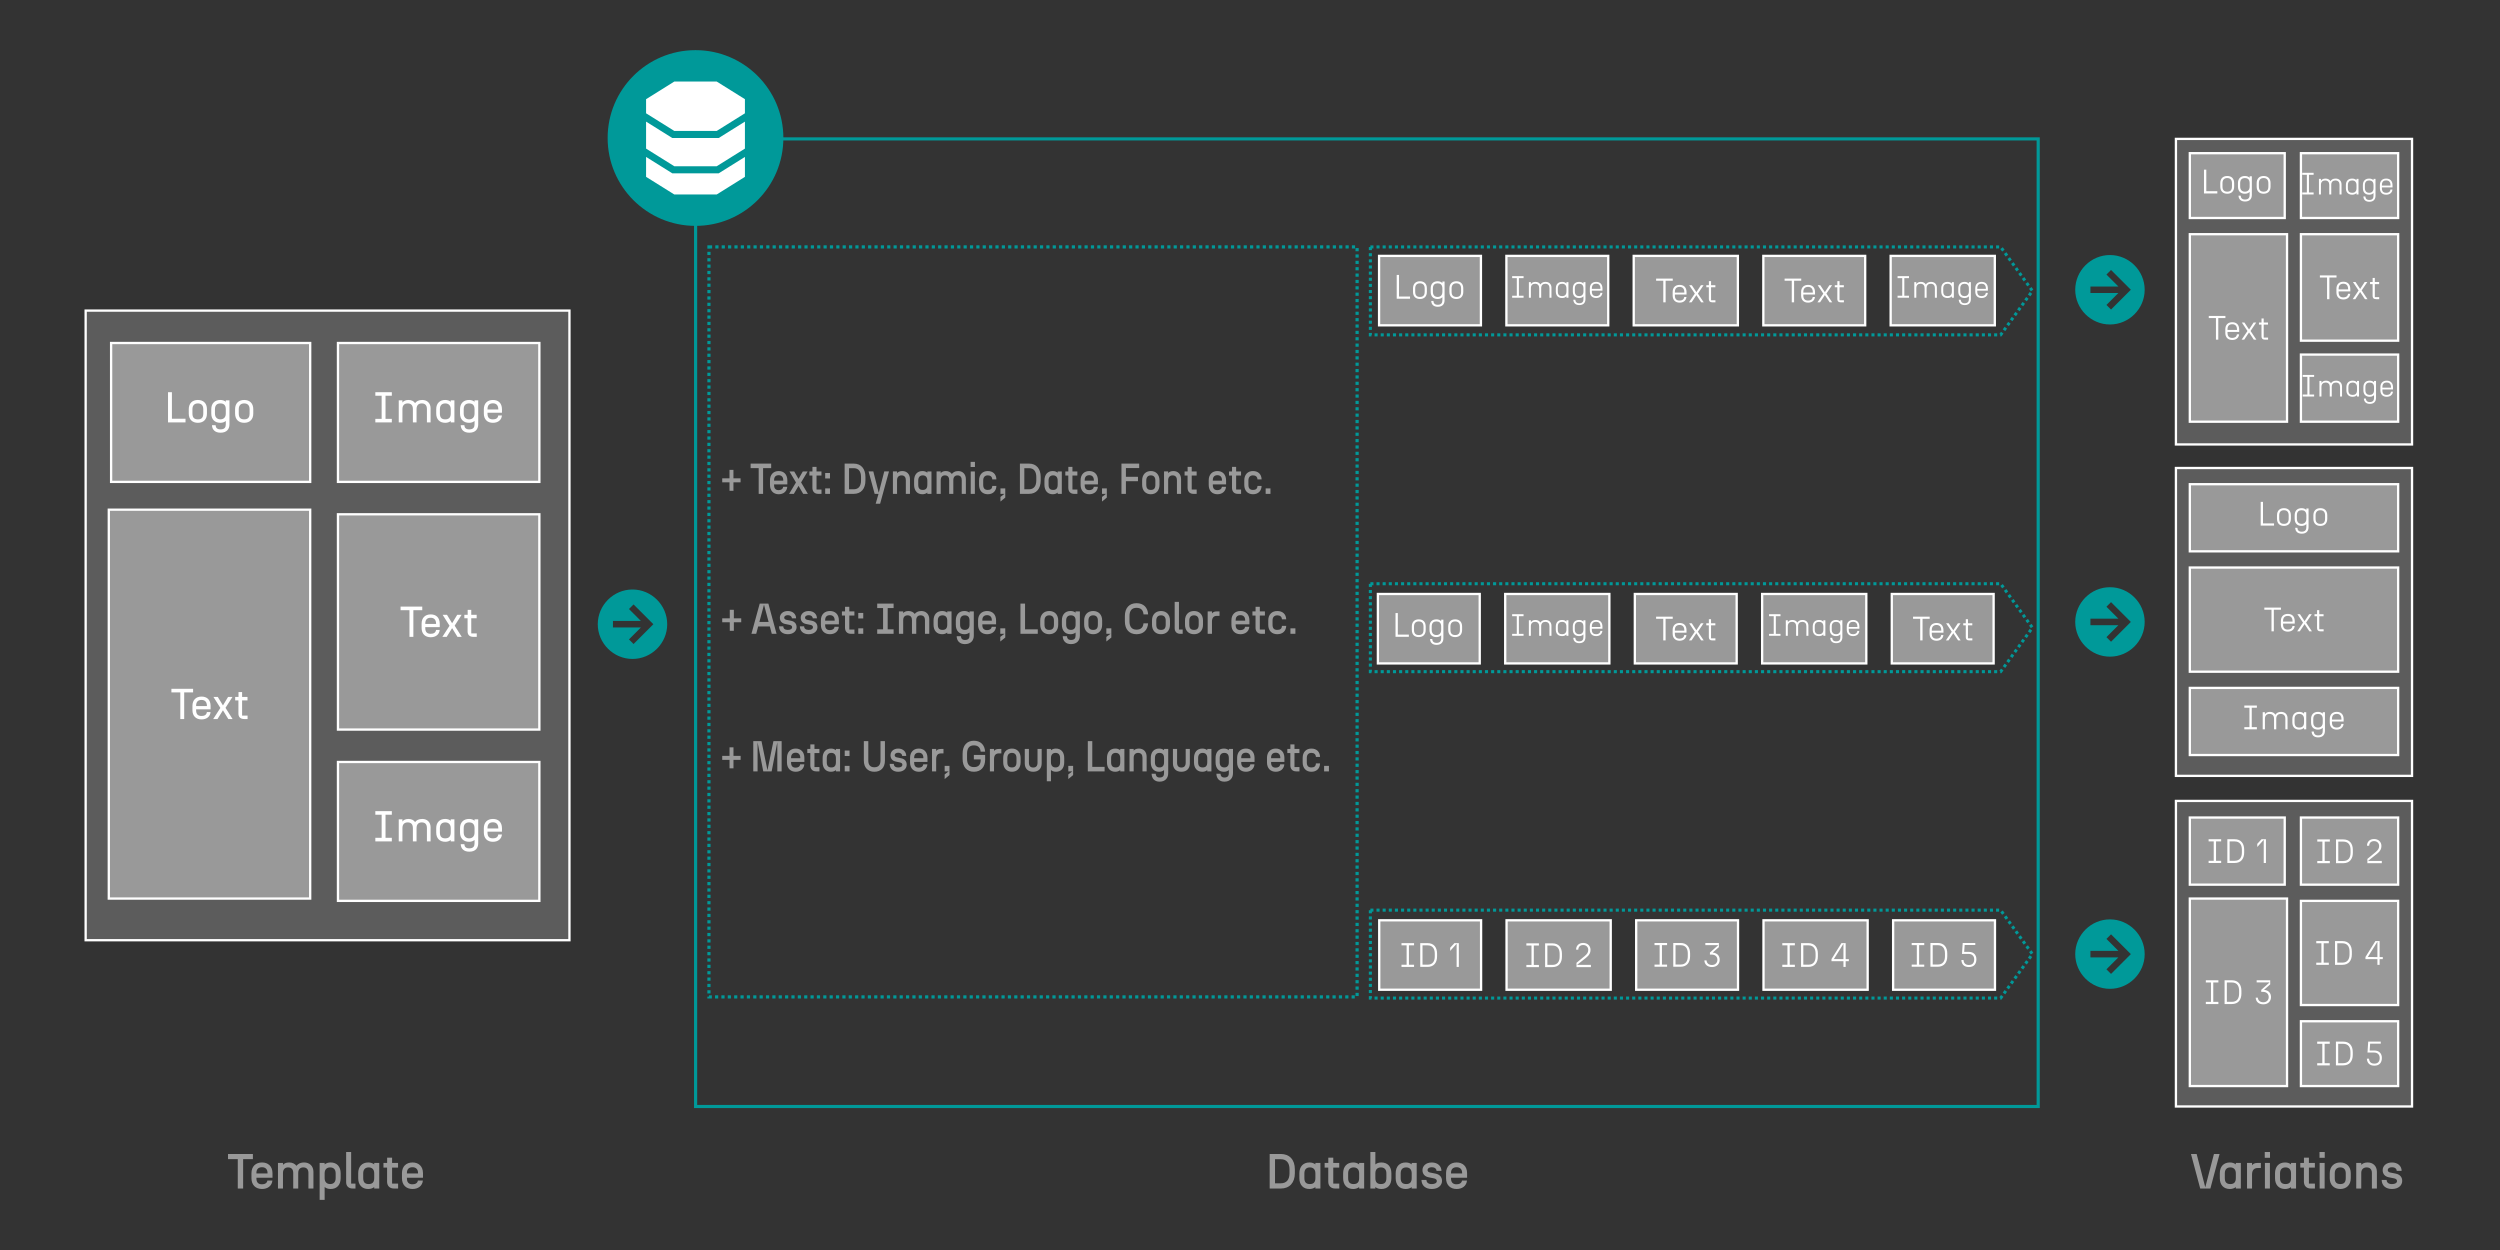 <svg width="2160" height="1080" xmlns="http://www.w3.org/2000/svg" xml:space="preserve" style="fill-rule:evenodd;clip-rule:evenodd;stroke-miterlimit:8">
  <rect width="100%" height="100%" fill="#333333" stroke="none"/>
  <path d="M630.314 663.856h3.413v-7.355h6.177v-3.434h-6.177v-7.355h-3.413v7.355H624v3.434h6.314v7.355ZM659.461 666.469h7.235l4.915-25.2v25.2h3.72v-26.133h-7.099l-5.154 25.2-5.153-25.2h-7.099v26.133h3.72v-25.2l4.915 25.2ZM687.481 666.805c4.061 0 7.099-2.352 7.44-6.421h-3.583c-.239 2.016-1.877 2.875-3.857 2.875-2.355 0-3.993-1.12-3.993-4.406v-.56h11.502v-3.472c-.035-5.264-3.175-8.064-7.509-8.064-4.471 0-7.543 2.987-7.543 8.064v3.92c0 5.078 3.072 8.064 7.543 8.064Zm-3.993-11.722v-.486c0-2.986 1.638-4.256 3.993-4.256 2.253 0 3.925 1.344 3.959 4.256v.486h-7.952ZM705.126 666.469h2.867v-3.733h-4.3V650.64h4.266v-3.547h-4.266v-3.957h-3.55v3.957h-2.628v3.547h2.594v10.603c0 3.061 1.741 5.226 5.017 5.226ZM717.959 666.805c1.74 0 3.174-.522 4.266-1.456v1.12h3.584v-19.376h-3.584v1.12c-1.092-.933-2.526-1.456-4.266-1.456-4.471 0-7.202 3.099-7.202 8.176v3.696c0 5.078 2.731 8.176 7.202 8.176Zm-3.618-8.176v-3.696c0-2.949 1.502-4.442 3.959-4.442 2.355 0 3.925 1.493 3.925 4.442v3.696c0 3.323-1.57 4.443-3.925 4.443-2.457 0-3.959-1.12-3.959-4.443ZM729.836 666.469H734v-4.741h-4.164v4.741Zm0-13.29H734v-4.742h-4.164v4.742ZM755.433 666.805c5.7 0 9.147-3.658 9.147-9.669v-16.8h-3.823v16.725c0 3.323-1.331 5.862-5.324 5.862-3.925 0-5.222-2.539-5.222-5.862v-16.725h-3.856v16.8c0 6.011 3.481 9.669 9.078 9.669ZM776.047 666.805c4.676 0 7.338-2.8 7.338-6.085 0-2.688-1.399-4.891-4.744-5.563l-3.754-.784c-1.126-.261-1.877-.821-1.877-1.904 0-1.157 1.126-2.128 3.071-2.128 1.912 0 3.311 1.008 3.379 2.763h3.516c0-3.621-2.731-6.347-6.895-6.347-4.163 0-6.689 2.614-6.689 5.787 0 3.099 1.843 4.891 4.437 5.413l3.822.822c1.468.336 2.014 1.082 2.014 2.053 0 1.232-1.195 2.277-3.618 2.277-2.457 0-3.788-1.232-3.788-3.136h-3.584c.103 4.518 3.208 6.832 7.372 6.832ZM793.829 666.805c4.061 0 7.099-2.352 7.44-6.421h-3.584c-.238 2.016-1.877 2.875-3.856 2.875-2.355 0-3.993-1.12-3.993-4.406v-.56h11.501v-3.472c-.034-5.264-3.174-8.064-7.508-8.064-4.471 0-7.543 2.987-7.543 8.064v3.92c0 5.078 3.072 8.064 7.543 8.064Zm-3.993-11.722v-.486c0-2.986 1.638-4.256 3.993-4.256 2.252 0 3.925 1.344 3.959 4.256v.486h-7.952ZM805.262 666.469h3.584v-10.602c0-3.398 1.57-4.928 4.13-4.928h2.184v-3.846h-2.184c-2.321 0-3.448.784-4.13 1.792v-1.792h-3.584v19.376ZM816.184 673.115l4.163-3.435v-7.952h-4.163v4.741h3.481l-3.481 2.651v3.995ZM841.44 666.805c6.279 0 9.727-4.256 9.727-10.602v-3.958h-9.762v3.846h5.939v.224c0 4.666-2.116 6.458-5.904 6.458-4.096 0-5.905-2.613-5.905-7.13v-4.48c0-4.518 1.809-7.168 5.905-7.168 3.754 0 5.563 2.128 5.836 5.45h3.856c-.307-5.861-3.959-9.445-9.692-9.445-6.007 0-9.761 4.032-9.761 11.163v4.48c0 7.13 3.754 11.162 9.761 11.162ZM855.262 666.469h3.584v-10.602c0-3.398 1.57-4.928 4.129-4.928h2.185v-3.846h-2.185c-2.32 0-3.447.784-4.129 1.792v-1.792h-3.584v19.376ZM866.764 654.933v3.696c0 5.078 3.071 8.176 7.542 8.176s7.509-3.098 7.509-8.176v-3.696c0-5.077-3.038-8.176-7.509-8.176s-7.542 3.099-7.542 8.176Zm3.583 3.696v-3.696c0-2.949 1.536-4.442 3.959-4.442 2.458 0 3.925 1.493 3.925 4.442v3.696c0 3.323-1.467 4.443-3.925 4.443-2.423 0-3.959-1.12-3.959-4.443ZM896.422 658.965c0 2.838-1.331 4.182-3.72 4.182-2.389 0-3.72-1.344-3.72-4.182v-11.872h-3.584V659.6c0 4.368 2.663 7.205 7.304 7.205 4.642 0 7.304-2.837 7.304-7.205v-12.507h-3.584v11.872ZM912.327 666.805c4.471 0 7.167-3.098 7.167-8.176v-3.696c0-5.077-2.696-8.176-7.167-8.176-1.775 0-3.208.523-4.301 1.494v-1.158h-3.583v27.926h3.583v-9.707c1.093.971 2.526 1.493 4.301 1.493Zm-4.301-8.176v-3.696c0-2.949 1.604-4.442 3.959-4.442 2.424 0 3.925 1.493 3.925 4.442v3.696c0 2.95-1.501 4.443-3.925 4.443-2.355 0-3.959-1.493-3.959-4.443ZM923.009 673.115l4.164-3.435v-7.952h-4.164v4.741h3.481l-3.481 2.651v3.995ZM939.869 666.469h14.505v-3.882h-10.648v-22.251h-3.857v26.133ZM963.623 666.805c1.741 0 3.175-.522 4.267-1.456v1.12h3.583v-19.376h-3.583v1.12c-1.092-.933-2.526-1.456-4.267-1.456-4.47 0-7.201 3.099-7.201 8.176v3.696c0 5.078 2.731 8.176 7.201 8.176Zm-3.617-8.176v-3.696c0-2.949 1.501-4.442 3.959-4.442 2.355 0 3.925 1.493 3.925 4.442v3.696c0 3.323-1.57 4.443-3.925 4.443-2.458 0-3.959-1.12-3.959-4.443ZM975.91 666.469h3.584v-11.797c0-2.763 1.638-4.181 3.822-4.181 2.662 0 3.789 1.717 3.789 4.181v11.797h3.583v-12.656c0-4.368-2.764-7.056-6.621-7.056-2.252 0-3.72.784-4.573 1.83v-1.494h-3.584v19.376ZM1001.92 675.355c4.983 0 7.406-3.248 7.406-7.355v-20.907h-3.584v1.12c-1.092-.933-2.525-1.456-4.266-1.456-4.471 0-7.201 3.099-7.201 8.176v3.696c0 5.078 2.73 8.176 7.201 8.176 1.741 0 3.174-.522 4.266-1.456v2.614c0 2.165-.819 3.808-3.822 3.808-2.594 0-3.311-1.606-3.379-3.248h-3.549c.102 4.032 2.457 6.832 6.928 6.832Zm-4.062-16.726v-3.696c0-3.136 1.673-4.442 3.959-4.442 2.355 0 3.925 1.306 3.925 4.442v3.696c0 3.136-1.57 4.443-3.925 4.443-2.286 0-3.959-1.307-3.959-4.443ZM1024.44 658.965c0 2.838-1.331 4.182-3.72 4.182-2.389 0-3.72-1.344-3.72-4.182v-11.872h-3.583V659.6c0 4.368 2.662 7.205 7.303 7.205 4.642 0 7.304-2.837 7.304-7.205v-12.507h-3.584v11.872ZM1038.81 666.805c1.741 0 3.174-.522 4.266-1.456v1.12h3.584v-19.376h-3.584v1.12c-1.092-.933-2.525-1.456-4.266-1.456-4.471 0-7.201 3.099-7.201 8.176v3.696c0 5.078 2.73 8.176 7.201 8.176Zm-3.618-8.176v-3.696c0-2.949 1.502-4.442 3.959-4.442 2.355 0 3.925 1.493 3.925 4.442v3.696c0 3.323-1.57 4.443-3.925 4.443-2.457 0-3.959-1.12-3.959-4.443ZM1057.89 675.355c4.983 0 7.407-3.248 7.407-7.355v-20.907h-3.584v1.12c-1.092-.933-2.526-1.456-4.266-1.456-4.471 0-7.202 3.099-7.202 8.176v3.696c0 5.078 2.731 8.176 7.202 8.176 1.74 0 3.174-.522 4.266-1.456v2.614c0 2.165-.819 3.808-3.823 3.808-2.593 0-3.31-1.606-3.378-3.248h-3.55c.102 4.032 2.457 6.832 6.928 6.832Zm-4.061-16.726v-3.696c0-3.136 1.672-4.442 3.959-4.442 2.355 0 3.925 1.306 3.925 4.442v3.696c0 3.136-1.57 4.443-3.925 4.443-2.287 0-3.959-1.307-3.959-4.443ZM1076.42 666.805c4.061 0 7.099-2.352 7.44-6.421h-3.584c-.239 2.016-1.877 2.875-3.856 2.875-2.355 0-3.993-1.12-3.993-4.406v-.56h11.501v-3.472c-.034-5.264-3.174-8.064-7.508-8.064-4.471 0-7.543 2.987-7.543 8.064v3.92c0 5.078 3.072 8.064 7.543 8.064Zm-3.993-11.722v-.486c0-2.986 1.638-4.256 3.993-4.256 2.252 0 3.925 1.344 3.959 4.256v.486h-7.952ZM1102.22 666.805c4.061 0 7.099-2.352 7.44-6.421h-3.584c-.239 2.016-1.877 2.875-3.856 2.875-2.355 0-3.993-1.12-3.993-4.406v-.56h11.501v-3.472c-.034-5.264-3.174-8.064-7.508-8.064-4.471 0-7.543 2.987-7.543 8.064v3.92c0 5.078 3.072 8.064 7.543 8.064Zm-3.993-11.722v-.486c0-2.986 1.638-4.256 3.993-4.256 2.252 0 3.925 1.344 3.959 4.256v.486h-7.952ZM1119.87 666.469h2.867v-3.733h-4.301V650.64h4.266v-3.547h-4.266v-3.957h-3.549v3.957h-2.628v3.547h2.594v10.603c0 3.061 1.74 5.226 5.017 5.226ZM1133.04 666.805c4.368 0 7.338-2.65 7.474-7.205h-3.583c-.069 2.576-1.57 3.472-3.891 3.472-2.355 0-3.959-1.083-3.959-4.331v-3.92c0-2.874 1.604-4.33 3.959-4.33 2.286 0 3.788 1.157 3.891 3.472h3.583c-.136-4.555-3.072-7.206-7.474-7.206-4.471 0-7.543 2.987-7.543 8.064v3.92c0 5.078 3.072 8.064 7.543 8.064ZM1144.03 661.728h4.164v4.741h-4.164zM630.521 545.013h3.524v-7.354h6.38v-3.435h-6.38v-7.355h-3.524v7.355H624v3.435h6.521v7.354ZM666.825 547.627h4.124l-7.085-26.134h-7.472l-7.155 26.134h4.124l1.691-6.384h10.081l1.692 6.384Zm-10.715-10.304 3.983-14.896 3.983 14.896h-7.966ZM680.677 547.963c4.829 0 7.578-2.8 7.578-6.086 0-2.688-1.445-4.89-4.899-5.562l-3.878-.784c-1.163-.262-1.938-.822-1.938-1.904 0-1.158 1.163-2.128 3.172-2.128 1.974 0 3.419 1.008 3.49 2.762h3.63c0-3.621-2.82-6.346-7.12-6.346-4.3 0-6.908 2.613-6.908 5.786 0 3.099 1.903 4.891 4.582 5.414l3.947.821c1.516.336 2.08 1.083 2.08 2.053 0 1.232-1.234 2.278-3.736 2.278-2.538 0-3.913-1.232-3.913-3.136h-3.7c.105 4.517 3.313 6.832 7.613 6.832ZM698.688 547.963c4.829 0 7.578-2.8 7.578-6.086 0-2.688-1.445-4.89-4.899-5.562l-3.877-.784c-1.164-.262-1.939-.822-1.939-1.904 0-1.158 1.163-2.128 3.172-2.128 1.974 0 3.419 1.008 3.49 2.762h3.63c0-3.621-2.82-6.346-7.12-6.346-4.3 0-6.908 2.613-6.908 5.786 0 3.099 1.903 4.891 4.582 5.414l3.948.821c1.515.336 2.079 1.083 2.079 2.053 0 1.232-1.233 2.278-3.736 2.278-2.538 0-3.912-1.232-3.912-3.136h-3.701c.105 4.517 3.313 6.832 7.613 6.832ZM717.052 547.963c4.194 0 7.331-2.352 7.683-6.422h-3.701c-.246 2.016-1.938 2.875-3.982 2.875-2.432 0-4.124-1.12-4.124-4.405v-.56h11.878v-3.472c-.035-5.264-3.278-8.064-7.754-8.064-4.618 0-7.79 2.986-7.79 8.064v3.92c0 5.077 3.172 8.064 7.79 8.064Zm-4.124-11.723v-.485c0-2.987 1.692-4.256 4.124-4.256 2.326 0 4.053 1.344 4.088 4.256v.485h-8.212ZM735.274 547.627h2.961v-3.734h-4.441v-12.096h4.406v-3.546h-4.406v-3.958h-3.666v3.958h-2.714v3.546h2.679V542.4c0 3.061 1.797 5.227 5.181 5.227ZM741.548 547.627h4.3v-4.742h-4.3v4.742Zm0-13.291h4.3v-4.741h-4.3v4.741ZM757.903 547.627h14.169v-3.883h-5.111v-18.368h5.111v-3.883h-14.169v3.883h5.075v18.368h-5.075v3.883ZM776.654 547.627h3.701v-11.798c0-2.762 1.515-4.181 3.736-4.181 2.749 0 3.842 1.717 3.842 4.181v11.798h3.701v-11.798c0-2.762 1.48-4.181 3.701-4.181 2.749 0 3.842 1.717 3.842 4.181v11.798h3.701v-12.656c0-4.368-2.891-7.056-6.874-7.056-3.172 0-4.758 1.381-5.674 2.538-1.163-1.605-3.067-2.538-5.393-2.538-2.362 0-3.701.784-4.582 1.829v-1.493h-3.701v19.376ZM814.016 547.963c1.797 0 3.278-.523 4.405-1.456v1.12h3.701v-19.376h-3.701v1.12c-1.127-.934-2.608-1.456-4.405-1.456-4.618 0-7.438 3.098-7.438 8.176v3.696c0 5.077 2.82 8.176 7.438 8.176Zm-3.737-8.176v-3.696c0-2.95 1.551-4.443 4.089-4.443 2.432 0 4.053 1.493 4.053 4.443v3.696c0 3.322-1.621 4.442-4.053 4.442-2.538 0-4.089-1.12-4.089-4.442ZM833.719 556.512c5.146 0 7.648-3.248 7.648-7.355v-20.906h-3.701v1.12c-1.128-.934-2.608-1.456-4.406-1.456-4.617 0-7.437 3.098-7.437 8.176v3.696c0 5.077 2.82 8.176 7.437 8.176 1.798 0 3.278-.523 4.406-1.456v2.613c0 2.165-.846 3.808-3.947 3.808-2.679 0-3.419-1.605-3.49-3.248h-3.666c.106 4.032 2.538 6.832 7.156 6.832Zm-4.195-16.725v-3.696c0-3.136 1.727-4.443 4.089-4.443 2.432 0 4.053 1.307 4.053 4.443v3.696c0 3.136-1.621 4.442-4.053 4.442-2.362 0-4.089-1.306-4.089-4.442ZM852.858 547.963c4.194 0 7.331-2.352 7.683-6.422h-3.701c-.246 2.016-1.938 2.875-3.982 2.875-2.432 0-4.124-1.12-4.124-4.405v-.56h11.878v-3.472c-.035-5.264-3.278-8.064-7.754-8.064-4.618 0-7.79 2.986-7.79 8.064v3.92c0 5.077 3.172 8.064 7.79 8.064Zm-4.124-11.723v-.485c0-2.987 1.692-4.256 4.124-4.256 2.326 0 4.053 1.344 4.088 4.256v.485h-8.212ZM864.242 554.272l4.3-3.435v-7.952h-4.3v4.742h3.595l-3.595 2.65v3.995ZM881.654 547.627h14.98v-3.883h-10.997v-22.251h-3.983v26.134ZM898.749 536.091v3.696c0 5.077 3.172 8.176 7.789 8.176 4.618 0 7.755-3.099 7.755-8.176v-3.696c0-5.078-3.137-8.176-7.755-8.176-4.617 0-7.789 3.098-7.789 8.176Zm3.701 3.696v-3.696c0-2.95 1.586-4.443 4.088-4.443 2.538 0 4.054 1.493 4.054 4.443v3.696c0 3.322-1.516 4.442-4.054 4.442-2.502 0-4.088-1.12-4.088-4.442ZM925.36 556.512c5.146 0 7.649-3.248 7.649-7.355v-20.906h-3.701v1.12c-1.128-.934-2.608-1.456-4.406-1.456-4.617 0-7.437 3.098-7.437 8.176v3.696c0 5.077 2.82 8.176 7.437 8.176 1.798 0 3.278-.523 4.406-1.456v2.613c0 2.165-.846 3.808-3.948 3.808-2.679 0-3.419-1.605-3.489-3.248h-3.666c.106 4.032 2.538 6.832 7.155 6.832Zm-4.194-16.725v-3.696c0-3.136 1.727-4.443 4.089-4.443 2.432 0 4.053 1.307 4.053 4.443v3.696c0 3.136-1.621 4.442-4.053 4.442-2.362 0-4.089-1.306-4.089-4.442ZM936.71 536.091v3.696c0 5.077 3.172 8.176 7.789 8.176 4.618 0 7.755-3.099 7.755-8.176v-3.696c0-5.078-3.137-8.176-7.755-8.176-4.617 0-7.789 3.098-7.789 8.176Zm3.701 3.696v-3.696c0-2.95 1.586-4.443 4.088-4.443 2.538 0 4.054 1.493 4.054 4.443v3.696c0 3.322-1.516 4.442-4.054 4.442-2.502 0-4.088-1.12-4.088-4.442ZM955.884 554.272l4.3-3.435v-7.952h-4.3v4.742h3.595l-3.595 2.65v3.995ZM981.967 547.963c5.921 0 9.622-3.547 9.974-9.408h-3.982c-.247 3.322-2.115 5.488-5.992 5.488-4.23 0-6.098-2.726-6.098-7.243v-4.48c0-4.517 1.868-7.168 6.098-7.168 3.983 0 5.78 2.24 6.027 5.712h3.983c-.282-6.048-4.018-9.707-10.01-9.707-6.204 0-10.081 4.032-10.081 11.163v4.48c0 7.131 3.877 11.163 10.081 11.163ZM995.325 536.091v3.696c0 5.077 3.172 8.176 7.79 8.176 4.617 0 7.754-3.099 7.754-8.176v-3.696c0-5.078-3.137-8.176-7.754-8.176-4.618 0-7.79 3.098-7.79 8.176Zm3.701 3.696v-3.696c0-2.95 1.586-4.443 4.089-4.443 2.537 0 4.053 1.493 4.053 4.443v3.696c0 3.322-1.516 4.442-4.053 4.442-2.503 0-4.089-1.12-4.089-4.442ZM1019.75 547.627h2.08v-3.734h-3.208V520h-3.701v22.811c0 2.949 1.833 4.816 4.829 4.816ZM1023.84 536.091v3.696c0 5.077 3.172 8.176 7.789 8.176 4.618 0 7.755-3.099 7.755-8.176v-3.696c0-5.078-3.137-8.176-7.755-8.176-4.617 0-7.789 3.098-7.789 8.176Zm3.701 3.696v-3.696c0-2.95 1.586-4.443 4.088-4.443 2.538 0 4.054 1.493 4.054 4.443v3.696c0 3.322-1.516 4.442-4.054 4.442-2.502 0-4.088-1.12-4.088-4.442ZM1043.44 547.627h3.701v-10.603c0-3.397 1.621-4.928 4.265-4.928h2.256v-3.845h-2.256c-2.397 0-3.56.784-4.265 1.792v-1.792h-3.701v19.376ZM1071.74 547.963c4.195 0 7.332-2.352 7.684-6.422h-3.701c-.247 2.016-1.938 2.875-3.983 2.875-2.432 0-4.124-1.12-4.124-4.405v-.56h11.879v-3.472c-.036-5.264-3.278-8.064-7.755-8.064-4.617 0-7.789 2.986-7.789 8.064v3.92c0 5.077 3.172 8.064 7.789 8.064Zm-4.124-11.723v-.485c0-2.987 1.692-4.256 4.124-4.256 2.327 0 4.054 1.344 4.089 4.256v.485h-8.213ZM1089.96 547.627h2.961v-3.734h-4.441v-12.096h4.405v-3.546h-4.405v-3.958h-3.666v3.958h-2.714v3.546h2.679V542.4c0 3.061 1.797 5.227 5.181 5.227ZM1103.57 547.963c4.512 0 7.578-2.651 7.719-7.206h-3.701c-.07 2.576-1.621 3.472-4.018 3.472-2.432 0-4.088-1.082-4.088-4.33v-3.92c0-2.875 1.656-4.331 4.088-4.331 2.362 0 3.913 1.157 4.018 3.472h3.701c-.141-4.555-3.172-7.205-7.719-7.205-4.617 0-7.789 2.986-7.789 8.064v3.92c0 5.077 3.172 8.064 7.789 8.064ZM1114.92 542.885h4.3v4.741h-4.3zM630.294 424.08h3.402v-7.355h6.158v-3.434h-6.158v-7.355h-3.402v7.355H624v3.434h6.294v7.355ZM655.504 426.693h3.81v-22.25h6.975v-3.883h-17.76v3.883h6.975v22.25ZM672.787 427.029c4.048 0 7.076-2.352 7.416-6.421h-3.572c-.238 2.016-1.871 2.875-3.844 2.875-2.348 0-3.981-1.12-3.981-4.406v-.56h11.466v-3.472c-.035-5.264-3.164-8.064-7.485-8.064-4.457 0-7.519 2.987-7.519 8.064v3.92c0 5.078 3.062 8.064 7.519 8.064Zm-3.981-11.722v-.486c0-2.986 1.633-4.256 3.981-4.256 2.245 0 3.912 1.344 3.946 4.256v.486h-7.927ZM681.802 426.693h4.083l4.049-6.906 4.014 6.906h4.049l-5.852-9.893 5.648-9.483h-4.151l-3.708 6.459-3.743-6.459h-4.116l5.647 9.52-5.92 9.856ZM706.91 426.693h2.858v-3.733h-4.287v-12.096h4.253v-3.547h-4.253v-3.957h-3.538v3.957h-2.619v3.547h2.585v10.603c0 3.061 1.735 5.226 5.001 5.226ZM712.966 426.693h4.151v-4.741h-4.151v4.741Zm0-13.29h4.151v-4.742h-4.151v4.742ZM737.666 422.736h-4.083v-18.219h4.083c4.082 0 6.26 2.726 6.26 7.616v2.987c0 4.891-2.178 7.616-6.26 7.616Zm-7.893 3.957h7.893c6.328 0 10.07-4.442 10.07-11.573v-2.987c0-7.13-3.742-11.573-10.07-11.573h-7.893v26.133ZM759.235 425.76l-4.695-18.443h-4.082l5.239 19.376h3.334l-2.449 8.55h3.844l7.655-27.926h-4.083l-4.763 18.443ZM771.483 426.693h3.572v-11.797c0-2.763 1.633-4.181 3.811-4.181 2.653 0 3.776 1.717 3.776 4.181v11.797h3.572v-12.656c0-4.368-2.755-7.056-6.6-7.056-2.245 0-3.708.784-4.559 1.83v-1.494h-3.572v19.376ZM796.965 427.029c1.735 0 3.164-.522 4.253-1.456v1.12h3.572v-19.376h-3.572v1.12c-1.089-.933-2.518-1.456-4.253-1.456-4.457 0-7.178 3.099-7.178 8.176v3.696c0 5.078 2.721 8.176 7.178 8.176Zm-3.606-8.176v-3.696c0-2.949 1.497-4.442 3.946-4.442 2.348 0 3.913 1.493 3.913 4.442v3.696c0 3.323-1.565 4.443-3.913 4.443-2.449 0-3.946-1.12-3.946-4.443ZM809.213 426.693h3.572v-11.797c0-2.763 1.463-4.181 3.606-4.181 2.654 0 3.709 1.717 3.709 4.181v11.797h3.572v-11.797c0-2.763 1.429-4.181 3.572-4.181 2.654 0 3.709 1.717 3.709 4.181v11.797h3.572v-12.656c0-4.368-2.79-7.056-6.634-7.056-3.062 0-4.593 1.382-5.478 2.539-1.123-1.605-2.96-2.539-5.205-2.539-2.28 0-3.572.784-4.423 1.83v-1.494h-3.572v19.376ZM838.709 426.693h3.573v-19.376h-3.573v19.376Zm-.102-23.221h3.743v-4.405h-3.743v4.405ZM853.441 427.029c4.354 0 7.314-2.65 7.45-7.205h-3.572c-.068 2.576-1.565 3.472-3.878 3.472-2.348 0-3.947-1.083-3.947-4.331v-3.92c0-2.874 1.599-4.33 3.947-4.33 2.279 0 3.776 1.157 3.878 3.472h3.572c-.136-4.555-3.061-7.206-7.45-7.206-4.457 0-7.519 2.987-7.519 8.064v3.92c0 5.078 3.062 8.064 7.519 8.064ZM864.396 433.339l4.15-3.435v-7.952h-4.15v4.741h3.47l-3.47 2.651v3.995ZM889.095 422.736h-4.082v-18.219h4.082c4.083 0 6.26 2.726 6.26 7.616v2.987c0 4.891-2.177 7.616-6.26 7.616Zm-7.893 3.957h7.893c6.328 0 10.071-4.442 10.071-11.573v-2.987c0-7.13-3.743-11.573-10.071-11.573h-7.893v26.133ZM909.576 427.029c1.735 0 3.164-.522 4.253-1.456v1.12h3.572v-19.376h-3.572v1.12c-1.089-.933-2.518-1.456-4.253-1.456-4.457 0-7.178 3.099-7.178 8.176v3.696c0 5.078 2.721 8.176 7.178 8.176Zm-3.606-8.176v-3.696c0-2.949 1.497-4.442 3.946-4.442 2.348 0 3.913 1.493 3.913 4.442v3.696c0 3.323-1.565 4.443-3.913 4.443-2.449 0-3.946-1.12-3.946-4.443ZM928.016 426.693h2.858v-3.733h-4.287v-12.096h4.253v-3.547h-4.253v-3.957h-3.538v3.957h-2.62v3.547h2.586v10.603c0 3.061 1.735 5.226 5.001 5.226ZM941.148 427.029c4.049 0 7.077-2.352 7.417-6.421h-3.572c-.239 2.016-1.872 2.875-3.845 2.875-2.347 0-3.98-1.12-3.98-4.406v-.56h11.465v-3.472c-.034-5.264-3.164-8.064-7.485-8.064-4.457 0-7.519 2.987-7.519 8.064v3.92c0 5.078 3.062 8.064 7.519 8.064Zm-3.98-11.722v-.486c0-2.986 1.633-4.256 3.98-4.256 2.246 0 3.913 1.344 3.947 4.256v.486h-7.927ZM952.137 433.339l4.151-3.435v-7.952h-4.151v4.741h3.47l-3.47 2.651v3.995ZM968.944 426.693h3.844v-10.938h10.411v-3.808h-10.411v-7.542h11.465v-3.845h-15.309v26.133ZM986.805 415.157v3.696c0 5.078 3.062 8.176 7.519 8.176 4.456 0 7.484-3.098 7.484-8.176v-3.696c0-5.077-3.028-8.176-7.484-8.176-4.457 0-7.519 3.099-7.519 8.176Zm3.572 3.696v-3.696c0-2.949 1.531-4.442 3.947-4.442 2.449 0 3.912 1.493 3.912 4.442v3.696c0 3.323-1.463 4.443-3.912 4.443-2.416 0-3.947-1.12-3.947-4.443ZM1005.72 426.693h3.572v-11.797c0-2.763 1.633-4.181 3.81-4.181 2.654 0 3.777 1.717 3.777 4.181v11.797h3.572v-12.656c0-4.368-2.756-7.056-6.6-7.056-2.245 0-3.708.784-4.559 1.83v-1.494h-3.572v19.376ZM1031.07 426.693h2.858v-3.733h-4.287v-12.096h4.253v-3.547h-4.253v-3.957h-3.538v3.957h-2.62v3.547h2.586v10.603c0 3.061 1.735 5.226 5.001 5.226ZM1051.85 427.029c4.048 0 7.076-2.352 7.417-6.421h-3.573c-.238 2.016-1.871 2.875-3.844 2.875-2.348 0-3.981-1.12-3.981-4.406v-.56h11.466v-3.472c-.034-5.264-3.164-8.064-7.485-8.064-4.457 0-7.519 2.987-7.519 8.064v3.92c0 5.078 3.062 8.064 7.519 8.064Zm-3.981-11.722v-.486c0-2.986 1.633-4.256 3.981-4.256 2.245 0 3.912 1.344 3.946 4.256v.486h-7.927ZM1069.44 426.693h2.858v-3.733h-4.287v-12.096h4.253v-3.547h-4.253v-3.957h-3.538v3.957h-2.62v3.547h2.586v10.603c0 3.061 1.735 5.226 5.001 5.226ZM1082.58 427.029c4.355 0 7.315-2.65 7.451-7.205h-3.572c-.068 2.576-1.565 3.472-3.879 3.472-2.347 0-3.946-1.083-3.946-4.331v-3.92c0-2.874 1.599-4.33 3.946-4.33 2.28 0 3.777 1.157 3.879 3.472h3.572c-.136-4.555-3.062-7.206-7.451-7.206-4.457 0-7.518 2.987-7.518 8.064v3.92c0 5.078 3.061 8.064 7.518 8.064ZM1093.53 421.952h4.151v4.741h-4.151z" style="fill:#999;fill-rule:nonzero"/>
  <path style="fill:#999;fill-rule:nonzero;stroke:#fff;stroke-width:2px" d="M1191.66 795.135h88v60h-88z"/>
  <path d="M1210.89 835.402h10.853v-1.878h-4.429v-16.778h4.429v-1.878h-10.853v1.878h4.429v16.778h-4.429v1.878ZM1233.42 833.495h-4.371v-16.72h4.371c4.517 0 6.219 3.08 6.219 7.187v2.346c0 4.107-1.702 7.187-6.219 7.187Zm-6.336 1.907h6.336c5.456 0 8.213-3.667 8.213-9.094v-2.346c0-5.427-2.757-9.094-8.213-9.094h-6.336v20.534ZM1258.53 835.402h1.907v-20.534h-3.813l-3.696 3.99.029 2.728 5.573-6.19v20.006Z" style="fill:#fff;fill-rule:nonzero"/>
  <path style="fill:#999;fill-rule:nonzero;stroke:#fff;stroke-width:2px" d="M1301.66 795.135h90v60h-90z"/>
  <path d="M1318.78 835.578h10.853V833.7h-4.429v-16.778h4.429v-1.878h-10.853v1.878h4.429V833.7h-4.429v1.878ZM1341.31 833.671h-4.371v-16.72h4.371c4.517 0 6.218 3.08 6.218 7.187v2.346c0 4.107-1.701 7.187-6.218 7.187Zm-6.336 1.907h6.336c5.456 0 8.213-3.667 8.213-9.094v-2.346c0-5.427-2.757-9.094-8.213-9.094h-6.336v20.534ZM1362.08 835.578h12.466v-1.936h-11.938l7.744-6.131c2.933-2.288 3.872-4.4 3.872-6.805 0-3.256-2.376-6.014-6.366-6.014-3.872 0-6.101 2.494-6.13 5.838h1.906c.059-2.406 1.584-4.019 4.224-4.019 2.787 0 4.371 1.936 4.371 4.195 0 1.994-.733 3.432-3.256 5.485l-6.893 5.691v3.696Z" style="fill:#fff;fill-rule:nonzero"/>
  <path style="fill:#999;fill-rule:nonzero;stroke:#fff;stroke-width:2px" d="M1413.66 795.135h88v60h-88z"/>
  <path d="M1429.5 835.27h10.853v-1.878h-4.429v-16.778h4.429v-1.878H1429.5v1.878h4.429v16.778h-4.429v1.878ZM1452.03 833.363h-4.371v-16.72h4.371c4.517 0 6.219 3.08 6.219 7.187v2.346c0 4.107-1.702 7.187-6.219 7.187Zm-6.336 1.907h6.336c5.456 0 8.213-3.667 8.213-9.094v-2.346c0-5.427-2.757-9.094-8.213-9.094h-6.336v20.534ZM1479.19 835.534c4.312 0 6.629-2.934 6.629-6.278 0-3.373-2.083-5.954-6.072-6.218l5.368-4.723v-3.579h-11.704v1.848h11.176l-7.216 6.424v1.76h1.555c3.197 0 4.898 1.995 4.898 4.518 0 2.405-1.672 4.458-4.664 4.458-2.904 0-4.576-1.613-4.693-3.96h-1.877c.088 3.432 2.581 5.75 6.6 5.75Z" style="fill:#fff;fill-rule:nonzero"/>
  <path style="fill:#999;fill-rule:nonzero;stroke:#fff;stroke-width:2px" d="M1523.66 795.135h90v60h-90z"/>
  <path d="M1539.91 835.402h10.854v-1.878h-4.43v-16.778h4.43v-1.878h-10.854v1.878h4.43v16.778h-4.43v1.878ZM1562.44 833.495h-4.37v-16.72h4.37c4.518 0 6.219 3.08 6.219 7.187v2.346c0 4.107-1.701 7.187-6.219 7.187Zm-6.336 1.907h6.336c5.456 0 8.214-3.667 8.214-9.094v-2.346c0-5.427-2.758-9.094-8.214-9.094h-6.336v20.534ZM1592.74 835.402h1.906v-4.928h2.758v-1.79h-2.758v-13.816h-3.637l-8.595 13.758v1.848h10.326v4.928Zm-8.272-6.776 8.272-13.23v13.288l-8.272-.058Z" style="fill:#fff;fill-rule:nonzero"/>
  <path style="fill:#999;fill-rule:nonzero;stroke:#fff;stroke-width:2px" d="M1635.66 795.135h88v60h-88z"/>
  <path d="M1651.7 835.27h10.854v-1.878h-4.43v-16.778h4.43v-1.878H1651.7v1.878h4.43v16.778h-4.43v1.878ZM1674.23 833.363h-4.37v-16.72h4.37c4.518 0 6.219 3.08 6.219 7.187v2.346c0 4.107-1.701 7.187-6.219 7.187Zm-6.336 1.907h6.336c5.456 0 8.214-3.667 8.214-9.094v-2.346c0-5.427-2.758-9.094-8.214-9.094h-6.336v20.534ZM1701.1 835.534c4.458 0 6.512-2.728 6.512-6.747 0-3.813-2.464-6.365-6.483-6.365h-4.077l.41-5.926h9.182v-1.76h-10.854l-.616 9.446h5.691c3.021 0 4.84 1.789 4.84 4.664 0 2.904-1.291 4.898-4.605 4.898-3.198 0-4.459-1.848-4.606-4.282h-1.848c.118 3.432 2.142 6.072 6.454 6.072Z" style="fill:#fff;fill-rule:nonzero"/>
  <path style="fill:#999;fill-rule:nonzero;stroke:#fff;stroke-width:2px" d="M1190.49 513.196h88v60h-88z"/>
  <path d="M1205.73 550.196h11.528v-1.907h-9.533v-18.627h-1.995v20.534ZM1219.81 541.308v2.962c0 3.99 2.347 6.19 6.014 6.19 3.666 0 5.984-2.2 5.984-6.19v-2.962c0-3.99-2.318-6.19-5.984-6.19-3.667 0-6.014 2.2-6.014 6.19Zm1.907 2.962v-2.962c0-3.051 1.643-4.4 4.107-4.4 2.464 0 4.077 1.349 4.077 4.4v2.962c0 3.256-1.613 4.4-4.077 4.4s-4.107-1.144-4.107-4.4ZM1241.19 557.177c4.283 0 5.896-2.581 5.896-5.691v-16.104h-1.906v1.35c-.968-1.056-2.376-1.614-4.107-1.614-3.667 0-5.984 2.2-5.984 6.19v2.962c0 3.99 2.317 6.19 5.984 6.19 1.731 0 3.139-.558 4.107-1.614v2.611c0 2.141-.792 3.989-3.99 3.989-2.816 0-3.637-1.554-3.754-3.344h-1.878c.088 2.875 1.878 5.075 5.632 5.075Zm-4.194-12.907v-2.962c0-3.256 1.818-4.4 4.077-4.4 2.347 0 4.107 1.144 4.107 4.4v2.962c0 3.051-1.76 4.4-4.107 4.4-2.259 0-4.077-1.349-4.077-4.4ZM1251.26 541.308v2.962c0 3.99 2.346 6.19 6.013 6.19s5.984-2.2 5.984-6.19v-2.962c0-3.99-2.317-6.19-5.984-6.19s-6.013 2.2-6.013 6.19Zm1.906 2.962v-2.962c0-3.051 1.643-4.4 4.107-4.4 2.464 0 4.077 1.349 4.077 4.4v2.962c0 3.256-1.613 4.4-4.077 4.4s-4.107-1.144-4.107-4.4Z" style="fill:#fff;fill-rule:nonzero"/>
  <path style="fill:#999;fill-rule:nonzero;stroke:#fff;stroke-width:2px" d="M1412.49 513.196h88v60h-88z"/>
  <path d="M1437.06 553.33h2.024v-18.685h6.16v-1.848h-14.373v1.848h6.189v18.685ZM1451.17 553.594c3.226 0 5.602-1.73 5.925-4.898h-1.907c-.293 2.258-1.936 3.109-4.018 3.109-2.464 0-4.107-1.144-4.107-4.4v-.792h10.091v-2.171c-.059-4.194-2.494-6.189-5.984-6.189-3.667 0-6.014 2.2-6.014 6.189v2.963c0 3.989 2.347 6.189 6.014 6.189Zm-4.107-8.682v-.47c0-3.226 1.643-4.458 4.107-4.458 2.317 0 4.018 1.232 4.077 4.458v.47h-8.184ZM1459.24 553.33h2.259l4.165-6.248 4.136 6.248h2.23l-5.046-7.538 4.899-7.275h-2.288l-3.931 6.013-3.96-6.013h-2.258l4.869 7.304-5.075 7.509ZM1479.42 553.33h2.698v-1.789h-3.784v-11.235h3.726v-1.789h-3.726v-3.52h-1.877v3.52h-2.229v1.789h2.2v10.208c0 1.584.792 2.816 2.992 2.816Z" style="fill:#fff;fill-rule:nonzero"/>
  <path style="fill:#999;fill-rule:nonzero;stroke:#fff;stroke-width:2px" d="M1300.49 513.196h90v60h-90z"/>
  <path d="M1306.48 549.356h9.867v-1.707h-4.027v-15.253h4.027v-1.707h-9.867v1.707h4.027v15.253h-4.027v1.707ZM1320.93 549.356h1.733v-8.294c0-2.533 1.493-3.786 3.6-3.786 2.347 0 3.573 1.413 3.573 3.786v8.294h1.734v-8.294c0-2.533 1.466-3.786 3.573-3.786 2.347 0 3.573 1.413 3.573 3.786v8.294h1.734v-8.694c0-2.986-2-5.013-5.067-5.013-2.4 0-3.733 1.013-4.48 2.267-.8-1.414-2.293-2.267-4.267-2.267-2.08 0-3.333.853-3.973 2v-1.76h-1.733v13.467ZM1349.65 549.596c1.573 0 2.853-.507 3.733-1.467v1.227h1.733v-13.467h-1.733v1.227c-.88-.96-2.16-1.467-3.733-1.467-3.334 0-5.44 2-5.44 5.627v2.693c0 3.627 2.106 5.627 5.44 5.627Zm-3.707-5.627v-2.693c0-2.774 1.467-4 3.707-4 2.16 0 3.733 1.226 3.733 4v2.693c0 2.96-1.573 4-3.733 4-2.24 0-3.707-1.04-3.707-4ZM1364.45 555.702c3.893 0 5.36-2.346 5.36-5.173v-14.64h-1.734v1.227c-.88-.96-2.16-1.467-3.733-1.467-3.333 0-5.44 2-5.44 5.627v2.693c0 3.627 2.107 5.627 5.44 5.627 1.573 0 2.853-.507 3.733-1.467v2.373c0 1.947-.72 3.627-3.626 3.627-2.56 0-3.307-1.413-3.414-3.04h-1.706c.08 2.613 1.706 4.613 5.12 4.613Zm-3.814-11.733v-2.693c0-2.96 1.654-4 3.707-4 2.133 0 3.733 1.04 3.733 4v2.693c0 2.773-1.6 4-3.733 4-2.053 0-3.707-1.227-3.707-4ZM1379.07 549.596c2.933 0 5.093-1.574 5.387-4.454h-1.734c-.266 2.054-1.76 2.827-3.653 2.827-2.24 0-3.733-1.04-3.733-4v-.72h9.173v-1.973c-.053-3.814-2.267-5.627-5.44-5.627-3.333 0-5.467 2-5.467 5.627v2.693c0 3.627 2.134 5.627 5.467 5.627Zm-3.733-7.894v-.426c0-2.934 1.493-4.054 3.733-4.054 2.107 0 3.653 1.12 3.707 4.054v.426h-7.44Z" style="fill:#fff;fill-rule:nonzero"/>
  <path style="fill:#999;fill-rule:nonzero;stroke:#fff;stroke-width:2px" d="M1634.49 513.196h88v60h-88z"/>
  <path d="M1659.06 553.33h2.024v-18.685h6.16v-1.848h-14.373v1.848h6.189v18.685ZM1673.17 553.594c3.226 0 5.602-1.73 5.925-4.898h-1.907c-.293 2.258-1.936 3.109-4.018 3.109-2.464 0-4.107-1.144-4.107-4.4v-.792h10.091v-2.171c-.059-4.194-2.494-6.189-5.984-6.189-3.667 0-6.014 2.2-6.014 6.189v2.963c0 3.989 2.347 6.189 6.014 6.189Zm-4.107-8.682v-.47c0-3.226 1.643-4.458 4.107-4.458 2.317 0 4.018 1.232 4.077 4.458v.47h-8.184ZM1681.24 553.33h2.259l4.165-6.248 4.136 6.248h2.23l-5.046-7.538 4.899-7.275h-2.288l-3.931 6.013-3.96-6.013h-2.258l4.869 7.304-5.075 7.509ZM1701.42 553.33h2.698v-1.789h-3.784v-11.235h3.726v-1.789h-3.726v-3.52h-1.877v3.52h-2.229v1.789h2.2v10.208c0 1.584.792 2.816 2.992 2.816Z" style="fill:#fff;fill-rule:nonzero"/>
  <path style="fill:#999;fill-rule:nonzero;stroke:#fff;stroke-width:2px" d="M1522.49 513.196h90v60h-90z"/>
  <path d="M1528.48 549.356h9.867v-1.707h-4.027v-15.253h4.027v-1.707h-9.867v1.707h4.027v15.253h-4.027v1.707ZM1542.93 549.356h1.733v-8.294c0-2.533 1.493-3.786 3.6-3.786 2.347 0 3.573 1.413 3.573 3.786v8.294h1.734v-8.294c0-2.533 1.466-3.786 3.573-3.786 2.347 0 3.573 1.413 3.573 3.786v8.294h1.734v-8.694c0-2.986-2-5.013-5.067-5.013-2.4 0-3.733 1.013-4.48 2.267-.8-1.414-2.293-2.267-4.267-2.267-2.08 0-3.333.853-3.973 2v-1.76h-1.733v13.467ZM1571.65 549.596c1.573 0 2.853-.507 3.733-1.467v1.227h1.733v-13.467h-1.733v1.227c-.88-.96-2.16-1.467-3.733-1.467-3.334 0-5.44 2-5.44 5.627v2.693c0 3.627 2.106 5.627 5.44 5.627Zm-3.707-5.627v-2.693c0-2.774 1.467-4 3.707-4 2.16 0 3.733 1.226 3.733 4v2.693c0 2.96-1.573 4-3.733 4-2.24 0-3.707-1.04-3.707-4ZM1586.45 555.702c3.893 0 5.36-2.346 5.36-5.173v-14.64h-1.734v1.227c-.88-.96-2.16-1.467-3.733-1.467-3.333 0-5.44 2-5.44 5.627v2.693c0 3.627 2.107 5.627 5.44 5.627 1.573 0 2.853-.507 3.733-1.467v2.373c0 1.947-.72 3.627-3.626 3.627-2.56 0-3.307-1.413-3.414-3.04h-1.706c.08 2.613 1.706 4.613 5.12 4.613Zm-3.814-11.733v-2.693c0-2.96 1.654-4 3.707-4 2.133 0 3.733 1.04 3.733 4v2.693c0 2.773-1.6 4-3.733 4-2.053 0-3.707-1.227-3.707-4ZM1601.07 549.596c2.933 0 5.093-1.574 5.387-4.454h-1.734c-.266 2.054-1.76 2.827-3.653 2.827-2.24 0-3.733-1.04-3.733-4v-.72h9.173v-1.973c-.053-3.814-2.267-5.627-5.44-5.627-3.333 0-5.467 2-5.467 5.627v2.693c0 3.627 2.134 5.627 5.467 5.627Zm-3.733-7.894v-.426c0-2.934 1.493-4.054 3.733-4.054 2.107 0 3.653 1.12 3.707 4.054v.426h-7.44Z" style="fill:#fff;fill-rule:nonzero"/>
  <path style="fill:#999;fill-rule:nonzero;stroke:#fff;stroke-width:2px" d="M1191.52 221.086h88v60h-88z"/>
  <path d="M1206.75 258.086h11.528v-1.907h-9.533v-18.626h-1.995v20.533ZM1220.83 249.198v2.963c0 3.989 2.347 6.189 6.013 6.189 3.667 0 5.984-2.2 5.984-6.189v-2.963c0-3.989-2.317-6.189-5.984-6.189-3.666 0-6.013 2.2-6.013 6.189Zm1.907 2.963v-2.963c0-3.051 1.642-4.4 4.106-4.4s4.078 1.349 4.078 4.4v2.963c0 3.256-1.614 4.4-4.078 4.4-2.464 0-4.106-1.144-4.106-4.4ZM1242.22 265.067c4.283 0 5.896-2.581 5.896-5.69v-16.104h-1.907v1.349c-.968-1.056-2.376-1.613-4.106-1.613-3.667 0-5.984 2.2-5.984 6.189v2.963c0 3.989 2.317 6.189 5.984 6.189 1.73 0 3.138-.557 4.106-1.613v2.61c0 2.142-.792 3.99-3.989 3.99-2.816 0-3.637-1.555-3.755-3.344h-1.877c.088 2.874 1.877 5.074 5.632 5.074Zm-4.195-12.906v-2.963c0-3.256 1.819-4.4 4.078-4.4 2.346 0 4.106 1.144 4.106 4.4v2.963c0 3.05-1.76 4.4-4.106 4.4-2.259 0-4.078-1.35-4.078-4.4ZM1252.28 249.198v2.963c0 3.989 2.347 6.189 6.014 6.189 3.666 0 5.984-2.2 5.984-6.189v-2.963c0-3.989-2.318-6.189-5.984-6.189-3.667 0-6.014 2.2-6.014 6.189Zm1.907 2.963v-2.963c0-3.051 1.643-4.4 4.107-4.4 2.464 0 4.077 1.349 4.077 4.4v2.963c0 3.256-1.613 4.4-4.077 4.4s-4.107-1.144-4.107-4.4Z" style="fill:#fff;fill-rule:nonzero"/>
  <path style="fill:#999;fill-rule:nonzero;stroke:#fff;stroke-width:2px" d="M1301.52 221.086h88v60h-88z"/>
  <path d="M1306.5 257.246h9.867v-1.707h-4.027v-15.253h4.027v-1.707h-9.867v1.707h4.027v15.253h-4.027v1.707ZM1320.95 257.246h1.734v-8.293c0-2.534 1.493-3.787 3.6-3.787 2.346 0 3.573 1.413 3.573 3.787v8.293h1.733v-8.293c0-2.534 1.467-3.787 3.574-3.787 2.346 0 3.573 1.413 3.573 3.787v8.293h1.733v-8.693c0-2.987-2-5.014-5.066-5.014-2.4 0-3.734 1.014-4.48 2.267-.8-1.413-2.294-2.267-4.267-2.267-2.08 0-3.333.854-3.973 2v-1.76h-1.734v13.467ZM1349.67 257.486c1.574 0 2.854-.507 3.734-1.467v1.227h1.733v-13.467h-1.733v1.227c-.88-.96-2.16-1.467-3.734-1.467-3.333 0-5.44 2-5.44 5.627v2.693c0 3.627 2.107 5.627 5.44 5.627Zm-3.706-5.627v-2.693c0-2.773 1.466-4 3.706-4 2.16 0 3.734 1.227 3.734 4v2.693c0 2.96-1.574 4-3.734 4-2.24 0-3.706-1.04-3.706-4ZM1364.48 263.593c3.894 0 5.36-2.347 5.36-5.174v-14.64h-1.733v1.227c-.88-.96-2.16-1.467-3.733-1.467-3.334 0-5.44 2-5.44 5.627v2.693c0 3.627 2.106 5.627 5.44 5.627 1.573 0 2.853-.507 3.733-1.467v2.374c0 1.946-.72 3.626-3.627 3.626-2.56 0-3.306-1.413-3.413-3.04h-1.707c.08 2.614 1.707 4.614 5.12 4.614Zm-3.813-11.734v-2.693c0-2.96 1.653-4 3.707-4 2.133 0 3.733 1.04 3.733 4v2.693c0 2.774-1.6 4-3.733 4-2.054 0-3.707-1.226-3.707-4ZM1379.09 257.486c2.933 0 5.093-1.573 5.386-4.453h-1.733c-.267 2.053-1.76 2.826-3.653 2.826-2.24 0-3.734-1.04-3.734-4v-.72h9.174v-1.973c-.054-3.813-2.267-5.627-5.44-5.627-3.334 0-5.467 2-5.467 5.627v2.693c0 3.627 2.133 5.627 5.467 5.627Zm-3.734-7.893v-.427c0-2.933 1.494-4.053 3.734-4.053 2.106 0 3.653 1.12 3.706 4.053v.427h-7.44Z" style="fill:#fff;fill-rule:nonzero"/>
  <path style="fill:#999;fill-rule:nonzero;stroke:#fff;stroke-width:2px" d="M1411.52 221.086h90v60h-90z"/>
  <path d="M1437.08 261.221h2.024v-18.686h6.16v-1.848h-14.373v1.848h6.189v18.686ZM1451.19 261.485c3.227 0 5.603-1.731 5.926-4.899h-1.907c-.293 2.259-1.936 3.109-4.019 3.109-2.464 0-4.106-1.144-4.106-4.4v-.792h10.09v-2.17c-.058-4.195-2.493-6.19-5.984-6.19-3.666 0-6.013 2.2-6.013 6.19v2.962c0 3.99 2.347 6.19 6.013 6.19Zm-4.106-8.683v-.469c0-3.227 1.642-4.459 4.106-4.459 2.318 0 4.019 1.232 4.078 4.459v.469h-8.184ZM1459.26 261.221h2.259l4.165-6.248 4.136 6.248h2.229l-5.045-7.539 4.899-7.275h-2.288l-3.931 6.014-3.96-6.014h-2.259l4.87 7.304-5.075 7.51ZM1479.44 261.221h2.699v-1.79h-3.784v-11.234h3.725v-1.79h-3.725v-3.52h-1.877v3.52h-2.23v1.79h2.2v10.208c0 1.584.792 2.816 2.992 2.816Z" style="fill:#fff;fill-rule:nonzero"/>
  <path style="fill:#999;fill-rule:nonzero;stroke:#fff;stroke-width:2px" d="M1523.52 221.086h88v60h-88z"/>
  <path d="M1548.08 261.221h2.024v-18.686h6.16v-1.848h-14.373v1.848h6.189v18.686ZM1562.19 261.485c3.227 0 5.603-1.731 5.926-4.899h-1.907c-.293 2.259-1.936 3.109-4.019 3.109-2.464 0-4.106-1.144-4.106-4.4v-.792h10.09v-2.17c-.058-4.195-2.493-6.19-5.984-6.19-3.666 0-6.013 2.2-6.013 6.19v2.962c0 3.99 2.347 6.19 6.013 6.19Zm-4.106-8.683v-.469c0-3.227 1.642-4.459 4.106-4.459 2.318 0 4.019 1.232 4.078 4.459v.469h-8.184ZM1570.26 261.221h2.259l4.165-6.248 4.136 6.248h2.229l-5.045-7.539 4.899-7.275h-2.288l-3.931 6.014-3.96-6.014h-2.259l4.87 7.304-5.075 7.51ZM1590.44 261.221h2.699v-1.79h-3.784v-11.234h3.725v-1.79h-3.725v-3.52h-1.877v3.52h-2.23v1.79h2.2v10.208c0 1.584.792 2.816 2.992 2.816Z" style="fill:#fff;fill-rule:nonzero"/>
  <path style="fill:#999;fill-rule:nonzero;stroke:#fff;stroke-width:2px" d="M1633.52 221.086h90v60h-90z"/>
  <path d="M1639.5 257.246h9.867v-1.707h-4.027v-15.253h4.027v-1.707h-9.867v1.707h4.027v15.253h-4.027v1.707ZM1653.95 257.246h1.734v-8.293c0-2.534 1.493-3.787 3.6-3.787 2.346 0 3.573 1.413 3.573 3.787v8.293h1.733v-8.293c0-2.534 1.467-3.787 3.574-3.787 2.346 0 3.573 1.413 3.573 3.787v8.293h1.733v-8.693c0-2.987-2-5.014-5.066-5.014-2.4 0-3.734 1.014-4.48 2.267-.8-1.413-2.294-2.267-4.267-2.267-2.08 0-3.333.854-3.973 2v-1.76h-1.734v13.467ZM1682.67 257.486c1.574 0 2.854-.507 3.734-1.467v1.227h1.733v-13.467h-1.733v1.227c-.88-.96-2.16-1.467-3.734-1.467-3.333 0-5.44 2-5.44 5.627v2.693c0 3.627 2.107 5.627 5.44 5.627Zm-3.706-5.627v-2.693c0-2.773 1.466-4 3.706-4 2.16 0 3.734 1.227 3.734 4v2.693c0 2.96-1.574 4-3.734 4-2.24 0-3.706-1.04-3.706-4ZM1697.48 263.593c3.894 0 5.36-2.347 5.36-5.174v-14.64h-1.733v1.227c-.88-.96-2.16-1.467-3.733-1.467-3.334 0-5.44 2-5.44 5.627v2.693c0 3.627 2.106 5.627 5.44 5.627 1.573 0 2.853-.507 3.733-1.467v2.374c0 1.946-.72 3.626-3.627 3.626-2.56 0-3.306-1.413-3.413-3.04h-1.707c.08 2.614 1.707 4.614 5.12 4.614Zm-3.813-11.734v-2.693c0-2.96 1.653-4 3.707-4 2.133 0 3.733 1.04 3.733 4v2.693c0 2.774-1.6 4-3.733 4-2.054 0-3.707-1.226-3.707-4ZM1712.09 257.486c2.933 0 5.093-1.573 5.386-4.453h-1.733c-.267 2.053-1.76 2.826-3.653 2.826-2.24 0-3.734-1.04-3.734-4v-.72h9.174v-1.973c-.054-3.813-2.267-5.627-5.44-5.627-3.334 0-5.467 2-5.467 5.627v2.693c0 3.627 2.133 5.627 5.467 5.627Zm-3.734-7.893v-.427c0-2.933 1.494-4.053 3.734-4.053 2.106 0 3.653 1.12 3.706 4.053v.427h-7.44Z" style="fill:#fff;fill-rule:nonzero"/>
  <path style="fill:none;fill-rule:nonzero;stroke:#099;stroke-width:2.72px" d="M601 120h1160v836H601z"/>
  <path style="fill:none;fill-rule:nonzero;stroke:#099;stroke-width:2.75px;stroke-dasharray:2.75,2.75" d="M612.532 213.328h560v648h-560z"/>
  <path d="M1184 213.328h544.562l27.438 38-27.438 38H1184v-76Z" style="fill:none;fill-rule:nonzero;stroke:#099;stroke-width:2.65px;stroke-dasharray:2.65,2.65"/>
  <path style="fill:#999;fill-opacity:.4;fill-rule:nonzero;stroke:#fff;stroke-width:2px" d="M1880 120h204v264h-204z"/>
  <path style="fill:#999;fill-rule:nonzero;stroke:#fff;stroke-width:2px" d="M1892 132.352h82v56h-82z"/>
  <path d="M1904.24 167.128h11.528v-1.906h-9.534v-18.627h-1.994v20.533ZM1918.32 158.24v2.963c0 3.989 2.346 6.189 6.013 6.189s5.984-2.2 5.984-6.189v-2.963c0-3.989-2.317-6.189-5.984-6.189s-6.013 2.2-6.013 6.189Zm1.906 2.963v-2.963c0-3.05 1.643-4.4 4.107-4.4 2.464 0 4.077 1.35 4.077 4.4v2.963c0 3.256-1.613 4.4-4.077 4.4s-4.107-1.144-4.107-4.4ZM1939.7 174.11c4.282 0 5.896-2.582 5.896-5.691v-16.104h-1.907v1.349c-.968-1.056-2.376-1.613-4.107-1.613-3.666 0-5.984 2.2-5.984 6.189v2.963c0 3.989 2.318 6.189 5.984 6.189 1.731 0 3.139-.557 4.107-1.613v2.611c0 2.141-.792 3.989-3.989 3.989-2.816 0-3.638-1.555-3.755-3.344h-1.877c.088 2.875 1.877 5.075 5.632 5.075Zm-4.195-12.907v-2.963c0-3.256 1.819-4.4 4.077-4.4 2.347 0 4.107 1.144 4.107 4.4v2.963c0 3.051-1.76 4.4-4.107 4.4-2.258 0-4.077-1.349-4.077-4.4ZM1949.76 158.24v2.963c0 3.989 2.347 6.189 6.013 6.189 3.667 0 5.984-2.2 5.984-6.189v-2.963c0-3.989-2.317-6.189-5.984-6.189-3.666 0-6.013 2.2-6.013 6.189Zm1.907 2.963v-2.963c0-3.05 1.642-4.4 4.106-4.4s4.078 1.35 4.078 4.4v2.963c0 3.256-1.614 4.4-4.078 4.4-2.464 0-4.106-1.144-4.106-4.4Z" style="fill:#fff;fill-rule:nonzero"/>
  <path style="fill:#999;fill-rule:nonzero;stroke:#fff;stroke-width:2px" d="M1988 132.352h84v56h-84zM1892 202.352h84v162h-84z"/>
  <path d="M1914.57 293.487h2.024v-18.685h6.16v-1.848h-14.374v1.848h6.19v18.685ZM1928.68 293.751c3.227 0 5.603-1.731 5.925-4.899h-1.906c-.294 2.259-1.936 3.11-4.019 3.11-2.464 0-4.107-1.144-4.107-4.4v-.792h10.091v-2.171c-.059-4.195-2.493-6.189-5.984-6.189-3.667 0-6.013 2.2-6.013 6.189v2.963c0 3.989 2.346 6.189 6.013 6.189Zm-4.107-8.683v-.469c0-3.227 1.643-4.459 4.107-4.459 2.317 0 4.019 1.232 4.077 4.459v.469h-8.184ZM1936.74 293.487h2.258l4.166-6.248 4.136 6.248h2.229l-5.045-7.539 4.898-7.274h-2.288l-3.93 6.013-3.96-6.013h-2.259l4.869 7.304-5.074 7.509ZM1956.92 293.487h2.699v-1.789h-3.784v-11.235h3.725v-1.789h-3.725v-3.52h-1.878v3.52h-2.229v1.789h2.2v10.208c0 1.584.792 2.816 2.992 2.816Z" style="fill:#fff;fill-rule:nonzero"/>
  <path style="fill:#999;fill-rule:nonzero;stroke:#fff;stroke-width:2px" d="M1988 202.352h84v92h-84z"/>
  <path d="M2010.57 258.487h2.024v-18.685h6.16v-1.848h-14.374v1.848h6.19v18.685ZM2024.68 258.751c3.227 0 5.603-1.731 5.925-4.899h-1.906c-.294 2.259-1.936 3.11-4.019 3.11-2.464 0-4.107-1.144-4.107-4.4v-.792h10.091v-2.171c-.059-4.195-2.493-6.189-5.984-6.189-3.667 0-6.013 2.2-6.013 6.189v2.963c0 3.989 2.346 6.189 6.013 6.189Zm-4.107-8.683v-.469c0-3.227 1.643-4.459 4.107-4.459 2.317 0 4.019 1.232 4.077 4.459v.469h-8.184ZM2032.74 258.487h2.258l4.166-6.248 4.136 6.248h2.229l-5.045-7.539 4.898-7.274h-2.288l-3.93 6.013-3.96-6.013h-2.259l4.869 7.304-5.074 7.509ZM2052.92 258.487h2.699v-1.789h-3.784v-11.235h3.725v-1.789h-3.725v-3.52h-1.878v3.52h-2.229v1.789h2.2v10.208c0 1.584.792 2.816 2.992 2.816Z" style="fill:#fff;fill-rule:nonzero"/>
  <path style="fill:#999;fill-rule:nonzero;stroke:#fff;stroke-width:2px" d="M1988 306.352h84v58h-84z"/>
  <path d="M1989.54 342.596h9.866v-1.706h-4.026v-15.254h4.026v-1.706h-9.866v1.706h4.026v15.254h-4.026v1.706ZM2004 342.596h1.733v-8.293c0-2.533 1.494-3.787 3.6-3.787 2.347 0 3.574 1.414 3.574 3.787v8.293h1.733v-8.293c0-2.533 1.467-3.787 3.573-3.787 2.347 0 3.574 1.414 3.574 3.787v8.293h1.733v-8.693c0-2.987-2-5.013-5.067-5.013-2.4 0-3.733 1.013-4.48 2.266-.8-1.413-2.293-2.266-4.266-2.266-2.08 0-3.334.853-3.974 2v-1.76H2004v13.466ZM2032.72 342.836c1.573 0 2.853-.506 3.733-1.466v1.226h1.734V329.13h-1.734v1.226c-.88-.96-2.16-1.466-3.733-1.466-3.333 0-5.44 2-5.44 5.626v2.694c0 3.626 2.107 5.626 5.44 5.626Zm-3.707-5.626v-2.694c0-2.773 1.467-4 3.707-4 2.16 0 3.733 1.227 3.733 4v2.694c0 2.96-1.573 4-3.733 4-2.24 0-3.707-1.04-3.707-4ZM2047.52 348.943c3.893 0 5.36-2.347 5.36-5.173v-14.64h-1.733v1.226c-.88-.96-2.16-1.466-3.734-1.466-3.333 0-5.44 2-5.44 5.626v2.694c0 3.626 2.107 5.626 5.44 5.626 1.574 0 2.854-.506 3.734-1.466v2.373c0 1.947-.72 3.627-3.627 3.627-2.56 0-3.307-1.414-3.413-3.04h-1.707c.08 2.613 1.707 4.613 5.12 4.613Zm-3.813-11.733v-2.694c0-2.96 1.653-4 3.706-4 2.134 0 3.734 1.04 3.734 4v2.694c0 2.773-1.6 4-3.734 4-2.053 0-3.706-1.227-3.706-4ZM2062.13 342.836c2.934 0 5.094-1.573 5.387-4.453h-1.733c-.267 2.053-1.76 2.827-3.654 2.827-2.24 0-3.733-1.04-3.733-4v-.72h9.173v-1.974c-.053-3.813-2.266-5.626-5.44-5.626-3.333 0-5.466 2-5.466 5.626v2.694c0 3.626 2.133 5.626 5.466 5.626Zm-3.733-7.893v-.427c0-2.933 1.493-4.053 3.733-4.053 2.107 0 3.654 1.12 3.707 4.053v.427h-7.44Z" style="fill:#fff;fill-rule:nonzero"/>
  <path style="fill:#999;fill-opacity:.4;fill-rule:nonzero;stroke:#fff;stroke-width:2px" d="M1880 404.352h204v266h-204z"/>
  <path style="fill:#999;fill-rule:nonzero;stroke:#fff;stroke-width:2px" d="M1892 418.352h180v58h-180z"/>
  <path d="M1953.24 454.128h11.528v-1.906h-9.534v-18.627h-1.994v20.533ZM1967.32 445.24v2.963c0 3.989 2.346 6.189 6.013 6.189s5.984-2.2 5.984-6.189v-2.963c0-3.989-2.317-6.189-5.984-6.189s-6.013 2.2-6.013 6.189Zm1.906 2.963v-2.963c0-3.05 1.643-4.4 4.107-4.4 2.464 0 4.077 1.35 4.077 4.4v2.963c0 3.256-1.613 4.4-4.077 4.4s-4.107-1.144-4.107-4.4ZM1988.7 461.11c4.282 0 5.896-2.582 5.896-5.691v-16.104h-1.907v1.349c-.968-1.056-2.376-1.613-4.107-1.613-3.666 0-5.984 2.2-5.984 6.189v2.963c0 3.989 2.318 6.189 5.984 6.189 1.731 0 3.139-.557 4.107-1.613v2.611c0 2.141-.792 3.989-3.989 3.989-2.816 0-3.638-1.555-3.755-3.344h-1.877c.088 2.875 1.877 5.075 5.632 5.075Zm-4.195-12.907v-2.963c0-3.256 1.819-4.4 4.077-4.4 2.347 0 4.107 1.144 4.107 4.4v2.963c0 3.051-1.76 4.4-4.107 4.4-2.258 0-4.077-1.349-4.077-4.4ZM1998.76 445.24v2.963c0 3.989 2.347 6.189 6.013 6.189 3.667 0 5.984-2.2 5.984-6.189v-2.963c0-3.989-2.317-6.189-5.984-6.189-3.666 0-6.013 2.2-6.013 6.189Zm1.907 2.963v-2.963c0-3.05 1.642-4.4 4.106-4.4s4.078 1.35 4.078 4.4v2.963c0 3.256-1.614 4.4-4.078 4.4-2.464 0-4.106-1.144-4.106-4.4Z" style="fill:#fff;fill-rule:nonzero"/>
  <path style="fill:#999;fill-rule:nonzero;stroke:#fff;stroke-width:2px" d="M1892 490.352h180v90h-180z"/>
  <path d="M1962.57 545.487h2.024v-18.685h6.16v-1.848h-14.374v1.848h6.19v18.685ZM1976.68 545.751c3.227 0 5.603-1.731 5.925-4.899h-1.906c-.294 2.259-1.936 3.11-4.019 3.11-2.464 0-4.107-1.144-4.107-4.4v-.792h10.091v-2.171c-.059-4.195-2.493-6.189-5.984-6.189-3.667 0-6.013 2.2-6.013 6.189v2.963c0 3.989 2.346 6.189 6.013 6.189Zm-4.107-8.683v-.469c0-3.227 1.643-4.459 4.107-4.459 2.317 0 4.019 1.232 4.077 4.459v.469h-8.184ZM1984.74 545.487h2.258l4.166-6.248 4.136 6.248h2.229l-5.045-7.539 4.898-7.274h-2.288l-3.93 6.013-3.96-6.013h-2.259l4.869 7.304-5.074 7.509ZM2004.92 545.487h2.699v-1.789h-3.784v-11.235h3.725v-1.789h-3.725v-3.52h-1.878v3.52h-2.229v1.789h2.2v10.208c0 1.584.792 2.816 2.992 2.816Z" style="fill:#fff;fill-rule:nonzero"/>
  <path style="fill:#999;fill-rule:nonzero;stroke:#fff;stroke-width:2px" d="M1892 594.352h180v58h-180z"/>
  <path d="M1939.09 630.128h10.854v-1.877h-4.43v-16.779h4.43v-1.877h-10.854v1.877h4.43v16.779h-4.43v1.877ZM1954.98 630.128h1.907v-9.122c0-2.787 1.642-4.166 3.96-4.166 2.581 0 3.93 1.555 3.93 4.166v9.122h1.907v-9.122c0-2.787 1.613-4.166 3.931-4.166 2.581 0 3.93 1.555 3.93 4.166v9.122h1.907v-9.562c0-3.286-2.2-5.515-5.573-5.515-2.64 0-4.107 1.115-4.928 2.493-.88-1.554-2.523-2.493-4.694-2.493-2.288 0-3.666.939-4.37 2.2v-1.936h-1.907v14.813ZM1986.58 630.392c1.731 0 3.139-.557 4.107-1.613v1.349h1.906v-14.813h-1.906v1.349c-.968-1.056-2.376-1.613-4.107-1.613-3.667 0-5.984 2.2-5.984 6.189v2.963c0 3.989 2.317 6.189 5.984 6.189Zm-4.077-6.189v-2.963c0-3.05 1.613-4.4 4.077-4.4 2.376 0 4.107 1.35 4.107 4.4v2.963c0 3.256-1.731 4.4-4.107 4.4-2.464 0-4.077-1.144-4.077-4.4ZM2002.86 637.11c4.283 0 5.896-2.582 5.896-5.691v-16.104h-1.907v1.349c-.968-1.056-2.376-1.613-4.106-1.613-3.667 0-5.984 2.2-5.984 6.189v2.963c0 3.989 2.317 6.189 5.984 6.189 1.73 0 3.138-.557 4.106-1.613v2.611c0 2.141-.792 3.989-3.989 3.989-2.816 0-3.637-1.555-3.755-3.344h-1.877c.088 2.875 1.877 5.075 5.632 5.075Zm-4.195-12.907v-2.963c0-3.256 1.819-4.4 4.078-4.4 2.346 0 4.106 1.144 4.106 4.4v2.963c0 3.051-1.76 4.4-4.106 4.4-2.259 0-4.078-1.349-4.078-4.4ZM2018.93 630.392c3.226 0 5.602-1.73 5.925-4.898h-1.907c-.293 2.258-1.936 3.109-4.018 3.109-2.464 0-4.107-1.144-4.107-4.4v-.792h10.091v-2.171c-.059-4.194-2.494-6.189-5.984-6.189-3.667 0-6.014 2.2-6.014 6.189v2.963c0 3.989 2.347 6.189 6.014 6.189Zm-4.107-8.682v-.47c0-3.226 1.643-4.458 4.107-4.458 2.317 0 4.018 1.232 4.077 4.458v.47h-8.184Z" style="fill:#fff;fill-rule:nonzero"/>
  <path style="fill:#999;fill-opacity:.4;fill-rule:nonzero;stroke:#fff;stroke-width:2px" d="M1880 692h204v264h-204z"/>
  <path style="fill:#999;fill-rule:nonzero;stroke:#fff;stroke-width:2px" d="M1892 706.352h82v58h-82z"/>
  <path d="M1908.23 745.619h10.853v-1.877h-4.429v-16.779h4.429v-1.877h-10.853v1.877h4.429v16.779h-4.429v1.877ZM1930.76 743.712h-4.371v-16.72h4.371c4.517 0 6.219 3.08 6.219 7.187v2.347c0 4.106-1.702 7.186-6.219 7.186Zm-6.336 1.907h6.336c5.456 0 8.213-3.667 8.213-9.093v-2.347c0-5.427-2.757-9.093-8.213-9.093h-6.336v20.533ZM1955.87 745.619h1.907v-20.533h-3.813l-3.696 3.989.029 2.728 5.573-6.189v20.005Z" style="fill:#fff;fill-rule:nonzero"/>
  <path style="fill:#999;fill-rule:nonzero;stroke:#fff;stroke-width:2px" d="M1988 706.352h84v58h-84z"/>
  <path d="M2002.12 745.795h10.853v-1.877h-4.429v-16.779h4.429v-1.877h-10.853v1.877h4.429v16.779h-4.429v1.877ZM2024.65 743.888h-4.371v-16.72h4.371c4.517 0 6.218 3.08 6.218 7.187v2.347c0 4.106-1.701 7.186-6.218 7.186Zm-6.336 1.907h6.336c5.456 0 8.213-3.667 8.213-9.093v-2.347c0-5.427-2.757-9.093-8.213-9.093h-6.336v20.533ZM2045.41 745.795h12.466v-1.936h-11.938l7.744-6.131c2.933-2.288 3.872-4.4 3.872-6.805 0-3.256-2.376-6.013-6.366-6.013-3.872 0-6.101 2.493-6.13 5.837h1.906c.059-2.405 1.584-4.019 4.224-4.019 2.787 0 4.371 1.936 4.371 4.195 0 1.995-.733 3.432-3.256 5.485l-6.893 5.691v3.696Z" style="fill:#fff;fill-rule:nonzero"/>
  <path style="fill:#999;fill-rule:nonzero;stroke:#fff;stroke-width:2px" d="M1892 776.352h84v162h-84z"/>
  <path d="M1905.84 867.487h10.853v-1.877h-4.429v-16.779h4.429v-1.877h-10.853v1.877h4.429v16.779h-4.429v1.877ZM1928.37 865.58h-4.371v-16.72h4.371c4.517 0 6.219 3.08 6.219 7.187v2.347c0 4.106-1.702 7.186-6.219 7.186Zm-6.336 1.907h6.336c5.456 0 8.213-3.667 8.213-9.093v-2.347c0-5.427-2.757-9.093-8.213-9.093h-6.336v20.533ZM1955.53 867.751c4.312 0 6.629-2.933 6.629-6.277 0-3.374-2.083-5.955-6.072-6.219l5.368-4.723v-3.578h-11.704v1.848h11.176l-7.216 6.424v1.76h1.555c3.197 0 4.898 1.994 4.898 4.517 0 2.405-1.672 4.459-4.664 4.459-2.904 0-4.576-1.614-4.693-3.96h-1.877c.088 3.432 2.581 5.749 6.6 5.749Z" style="fill:#fff;fill-rule:nonzero"/>
  <path style="fill:#999;fill-rule:nonzero;stroke:#fff;stroke-width:2px" d="M1988 778.352h84v90h-84z"/>
  <path d="M2001.25 833.619h10.854v-1.877h-4.43v-16.779h4.43v-1.877h-10.854v1.877h4.43v16.779h-4.43v1.877ZM2023.78 831.712h-4.37v-16.72h4.37c4.518 0 6.219 3.08 6.219 7.187v2.347c0 4.106-1.701 7.186-6.219 7.186Zm-6.336 1.907h6.336c5.456 0 8.214-3.667 8.214-9.093v-2.347c0-5.427-2.758-9.093-8.214-9.093h-6.336v20.533ZM2054.08 833.619h1.906v-4.928h2.758v-1.789h-2.758v-13.816h-3.637l-8.595 13.757v1.848h10.326v4.928Zm-8.272-6.776 8.272-13.229v13.288l-8.272-.059Z" style="fill:#fff;fill-rule:nonzero"/>
  <path style="fill:#999;fill-rule:nonzero;stroke:#fff;stroke-width:2px" d="M1988 882.352h84v56h-84z"/>
  <path d="M2002.05 920.487h10.854v-1.877h-4.43v-16.779h4.43v-1.877h-10.854v1.877h4.43v16.779h-4.43v1.877ZM2024.57 918.58h-4.37v-16.72h4.37c4.518 0 6.219 3.08 6.219 7.187v2.347c0 4.106-1.701 7.186-6.219 7.186Zm-6.336 1.907h6.336c5.456 0 8.214-3.667 8.214-9.093v-2.347c0-5.427-2.758-9.093-8.214-9.093h-6.336v20.533ZM2051.44 920.751c4.458 0 6.512-2.728 6.512-6.747 0-3.813-2.464-6.365-6.483-6.365h-4.077l.41-5.925h9.182v-1.76h-10.854l-.616 9.445h5.691c3.021 0 4.84 1.789 4.84 4.664 0 2.904-1.291 4.899-4.605 4.899-3.198 0-4.459-1.848-4.606-4.283h-1.848c.118 3.432 2.142 6.072 6.454 6.072Z" style="fill:#fff;fill-rule:nonzero"/>
  <path style="fill:#999;fill-opacity:.4;fill-rule:nonzero;stroke:#fff;stroke-width:2px" d="M74 268.352h418v544H74z"/>
  <path style="fill:#999;fill-rule:nonzero;stroke:#fff;stroke-width:2px" d="M96 296.352h172v120H96z"/>
  <path d="M145.171 364.976h15.12v-3.173h-11.76v-22.96h-3.36v26.133ZM163.091 353.552v3.771c0 5.077 3.098 7.989 7.877 7.989s7.84-2.912 7.84-7.989v-3.771c0-5.077-3.061-7.989-7.84-7.989s-7.877 2.912-7.877 7.989Zm3.173 3.771v-3.771c0-3.509 1.941-5.002 4.704-5.002s4.667 1.493 4.667 5.002v3.771c0 3.883-1.904 5.003-4.667 5.003s-4.704-1.12-4.704-5.003ZM190.531 373.862c5.45 0 7.728-3.211 7.728-7.206v-20.757h-3.174v1.269c-1.194-1.045-2.8-1.605-4.704-1.605-4.778 0-7.84 2.912-7.84 7.989v3.771c0 5.077 3.062 7.989 7.84 7.989 1.904 0 3.51-.56 4.704-1.605v2.875c0 2.501-.896 4.405-4.554 4.405-3.36 0-4.107-1.755-4.256-3.584h-3.136c.112 3.659 2.501 6.459 7.392 6.459Zm-4.816-16.539v-3.771c0-3.882 2.277-5.002 4.666-5.002 2.576 0 4.704 1.12 4.704 5.002v3.771c0 3.509-2.128 5.003-4.704 5.003-2.389 0-4.666-1.494-4.666-5.003ZM203.112 353.552v3.771c0 5.077 3.099 7.989 7.877 7.989 4.779 0 7.84-2.912 7.84-7.989v-3.771c0-5.077-3.061-7.989-7.84-7.989-4.778 0-7.877 2.912-7.877 7.989Zm3.173 3.771v-3.771c0-3.509 1.942-5.002 4.704-5.002 2.763 0 4.667 1.493 4.667 5.002v3.771c0 3.883-1.904 5.003-4.667 5.003-2.762 0-4.704-1.12-4.704-5.003Z" style="fill:#fff;fill-rule:nonzero"/>
  <path style="fill:#999;fill-rule:nonzero;stroke:#fff;stroke-width:2px" d="M292 296.352h174v120H292z"/>
  <path d="M324.288 364.976h14.261v-3.098h-5.45v-19.936h5.45v-3.099h-14.261v3.099h5.451v19.936h-5.451v3.098ZM344.523 364.976h3.173v-11.498c0-3.547 2.016-4.928 4.555-4.928 3.024 0 4.48 1.717 4.48 4.928v11.498h3.173v-11.498c0-3.547 1.941-4.928 4.48-4.928 3.024 0 4.48 1.717 4.48 4.928v11.498h3.173v-12.208c0-4.368-2.949-7.205-7.168-7.205-3.36 0-5.114 1.269-6.234 2.725-1.195-1.717-3.174-2.725-5.675-2.725-2.576 0-4.256.859-5.264 2.277v-1.941h-3.173v19.077ZM384.731 365.312c1.904 0 3.509-.56 4.704-1.605v1.269h3.173v-19.077h-3.173v1.269c-1.195-1.045-2.8-1.605-4.704-1.605-4.779 0-7.84 2.912-7.84 7.989v3.771c0 5.077 3.061 7.989 7.84 7.989Zm-4.667-7.989v-3.771c0-3.509 1.904-5.002 4.667-5.002 2.576 0 4.704 1.493 4.704 5.002v3.771c0 3.883-2.128 5.003-4.704 5.003-2.763 0-4.667-1.12-4.667-5.003ZM405.451 373.862c5.45 0 7.728-3.211 7.728-7.206v-20.757h-3.174v1.269c-1.194-1.045-2.8-1.605-4.704-1.605-4.778 0-7.84 2.912-7.84 7.989v3.771c0 5.077 3.062 7.989 7.84 7.989 1.904 0 3.51-.56 4.704-1.605v2.875c0 2.501-.896 4.405-4.554 4.405-3.36 0-4.107-1.755-4.256-3.584h-3.136c.112 3.659 2.501 6.459 7.392 6.459Zm-4.816-16.539v-3.771c0-3.882 2.277-5.002 4.666-5.002 2.576 0 4.704 1.12 4.704 5.002v3.771c0 3.509-2.128 5.003-4.704 5.003-2.389 0-4.666-1.494-4.666-5.003ZM425.909 365.312c4.219 0 7.43-2.314 7.766-6.346h-3.174c-.336 2.538-2.277 3.36-4.592 3.36-2.762 0-4.704-1.12-4.704-5.003v-.747h12.507v-3.024c-.075-5.45-3.323-7.989-7.803-7.989-4.778 0-7.877 2.912-7.877 7.989v3.771c0 5.077 3.099 7.989 7.877 7.989Zm-4.704-11.536v-.224c0-3.808 1.942-5.077 4.704-5.077 2.502 0 4.555 1.269 4.63 5.077v.224h-9.334Z" style="fill:#fff;fill-rule:nonzero"/>
  <path style="fill:#999;fill-rule:nonzero;stroke:#fff;stroke-width:2px" d="M94 440.352h174v336H94z"/>
  <path d="M155.781 621.251h3.36v-23.035h7.691v-3.098h-18.741v3.098h7.69v23.035ZM174.149 621.587c4.219 0 7.43-2.315 7.766-6.347h-3.174c-.336 2.539-2.277 3.36-4.592 3.36-2.762 0-4.704-1.12-4.704-5.002v-.747h12.507v-3.024c-.075-5.451-3.323-7.989-7.803-7.989-4.778 0-7.877 2.912-7.877 7.989v3.771c0 5.077 3.099 7.989 7.877 7.989Zm-4.704-11.536v-.224c0-3.808 1.942-5.077 4.704-5.077 2.502 0 4.555 1.269 4.63 5.077v.224h-9.334ZM184.192 621.251h3.733l4.704-7.541 4.63 7.541h3.696l-6.123-9.669 6.011-9.408h-3.808l-4.406 7.317-4.442-7.317h-3.771l5.973 9.482-6.197 9.595ZM211.072 621.251h2.837v-2.987h-4.741V605.16h4.667v-2.986h-4.667v-4.256h-3.099v4.256h-2.874v2.986h2.8v11.35c0 2.613 1.306 4.741 5.077 4.741Z" style="fill:#fff;fill-rule:nonzero"/>
  <path style="fill:#999;fill-rule:nonzero;stroke:#fff;stroke-width:2px" d="M292 444.352h174v186H292z"/>
  <path d="M353.781 550.251h3.36v-23.035h7.691v-3.098h-18.741v3.098h7.69v23.035ZM372.149 550.587c4.219 0 7.43-2.315 7.766-6.347h-3.174c-.336 2.539-2.277 3.36-4.592 3.36-2.762 0-4.704-1.12-4.704-5.002v-.747h12.507v-3.024c-.075-5.451-3.323-7.989-7.803-7.989-4.778 0-7.877 2.912-7.877 7.989v3.771c0 5.077 3.099 7.989 7.877 7.989Zm-4.704-11.536v-.224c0-3.808 1.942-5.077 4.704-5.077 2.502 0 4.555 1.269 4.63 5.077v.224h-9.334ZM382.192 550.251h3.733l4.704-7.541 4.63 7.541h3.696l-6.123-9.669 6.011-9.408h-3.808l-4.406 7.317-4.442-7.317h-3.771l5.973 9.482-6.197 9.595ZM409.072 550.251h2.837v-2.987h-4.741V534.16h4.667v-2.986h-4.667v-4.256h-3.099v4.256h-2.874v2.986h2.8v11.35c0 2.613 1.306 4.741 5.077 4.741Z" style="fill:#fff;fill-rule:nonzero"/>
  <path style="fill:#999;fill-rule:nonzero;stroke:#fff;stroke-width:2px" d="M292 658.352h174v120H292z"/>
  <path d="M324.288 726.976h14.261v-3.098h-5.45v-19.936h5.45v-3.099h-14.261v3.099h5.451v19.936h-5.451v3.098ZM344.523 726.976h3.173v-11.498c0-3.547 2.016-4.928 4.555-4.928 3.024 0 4.48 1.717 4.48 4.928v11.498h3.173v-11.498c0-3.547 1.941-4.928 4.48-4.928 3.024 0 4.48 1.717 4.48 4.928v11.498h3.173v-12.208c0-4.368-2.949-7.205-7.168-7.205-3.36 0-5.114 1.269-6.234 2.725-1.195-1.717-3.174-2.725-5.675-2.725-2.576 0-4.256.859-5.264 2.277v-1.941h-3.173v19.077ZM384.731 727.312c1.904 0 3.509-.56 4.704-1.605v1.269h3.173v-19.077h-3.173v1.269c-1.195-1.045-2.8-1.605-4.704-1.605-4.779 0-7.84 2.912-7.84 7.989v3.771c0 5.077 3.061 7.989 7.84 7.989Zm-4.667-7.989v-3.771c0-3.509 1.904-5.002 4.667-5.002 2.576 0 4.704 1.493 4.704 5.002v3.771c0 3.883-2.128 5.003-4.704 5.003-2.763 0-4.667-1.12-4.667-5.003ZM405.451 735.862c5.45 0 7.728-3.211 7.728-7.206v-20.757h-3.174v1.269c-1.194-1.045-2.8-1.605-4.704-1.605-4.778 0-7.84 2.912-7.84 7.989v3.771c0 5.077 3.062 7.989 7.84 7.989 1.904 0 3.51-.56 4.704-1.605v2.875c0 2.501-.896 4.405-4.554 4.405-3.36 0-4.107-1.755-4.256-3.584h-3.136c.112 3.659 2.501 6.459 7.392 6.459Zm-4.816-16.539v-3.771c0-3.882 2.277-5.002 4.666-5.002 2.576 0 4.704 1.12 4.704 5.002v3.771c0 3.509-2.128 5.003-4.704 5.003-2.389 0-4.666-1.494-4.666-5.003ZM425.909 727.312c4.219 0 7.43-2.314 7.766-6.346h-3.174c-.336 2.538-2.277 3.36-4.592 3.36-2.762 0-4.704-1.12-4.704-5.003v-.747h12.507v-3.024c-.075-5.45-3.323-7.989-7.803-7.989-4.778 0-7.877 2.912-7.877 7.989v3.771c0 5.077 3.099 7.989 7.877 7.989Zm-4.704-11.536v-.224c0-3.808 1.942-5.077 4.704-5.077 2.502 0 4.555 1.269 4.63 5.077v.224h-9.334Z" style="fill:#fff;fill-rule:nonzero"/>
  <path d="M525 119.241c0-41.926 33.987-75.913 75.913-75.913 41.927 0 75.913 33.987 75.913 75.913 0 41.927-33.986 75.913-75.913 75.913-41.926 0-75.913-33.986-75.913-75.913Z" style="fill:#099"/>
  <path d="M643.614 85.69v12.201l-24.4 15.25h-36.601l-24.401-15.25V85.69l24.401-15.25h36.601l24.4 15.25Zm-85.402 67.102v-17.214l22.647 14.164h40.109l22.646-14.164v17.214l-24.4 15.251h-36.601l-24.401-15.251Zm85.402-47.715v23.314l-24.4 15.251h-36.601l-24.401-15.251v-23.314l22.647 14.164h40.109l22.646-14.164Z" style="fill:#fff;fill-rule:nonzero"/>
  <path d="M516.469 539.328c0 16.458 13.542 30 30 30 16.457 0 30-13.542 30-30s-13.543-30-30-30c-16.458 0-30 13.542-30 30Zm48.047 0-17.11 17.109-3.972-3.984 10.312-10.313h-24.152v-5.625h24.152l-10.312-10.312 3.972-3.973 1.993 1.993 13.125 13.113 1.992 1.992ZM1793 824.352c0 16.458 13.542 30 30 30s30-13.542 30-30c0-16.457-13.542-30-30-30s-30 13.543-30 30Zm48.047 0-17.11 17.11-3.972-3.985 10.312-10.312h-24.152v-5.625h24.152l-10.312-10.313 3.972-3.972 1.993 1.992 13.125 13.113 1.992 1.992ZM1793 250.352c0 16.458 13.542 30 30 30s30-13.542 30-30c0-16.457-13.542-30-30-30s-30 13.543-30 30Zm48.047 0-17.11 17.11-3.972-3.985 10.312-10.312h-24.152v-5.625h24.152l-10.312-10.313 3.972-3.972 1.993 1.992 13.125 13.113 1.992 1.992ZM1793 537.352c0 16.458 13.542 30 30 30s30-13.542 30-30c0-16.457-13.542-30-30-30s-30 13.543-30 30Zm48.047 0-17.11 17.11-3.972-3.985 10.312-10.312h-24.152v-5.625h24.152l-10.312-10.313 3.972-3.972 1.993 1.992 13.125 13.113 1.992 1.992Z" style="fill:#099;fill-rule:nonzero"/>
  <path d="M1989.1 167.991h9.867v-1.706h-4.027v-15.254h4.027v-1.706h-9.867v1.706h4.027v15.254h-4.027v1.706ZM2003.56 167.991h1.734v-8.293c0-2.533 1.493-3.787 3.6-3.787 2.346 0 3.573 1.414 3.573 3.787v8.293h1.733v-8.293c0-2.533 1.467-3.787 3.574-3.787 2.346 0 3.573 1.414 3.573 3.787v8.293h1.733v-8.693c0-2.987-2-5.013-5.066-5.013-2.4 0-3.734 1.013-4.48 2.266-.8-1.413-2.294-2.266-4.267-2.266-2.08 0-3.333.853-3.973 2v-1.76h-1.734v13.466ZM2032.28 168.231c1.574 0 2.854-.506 3.734-1.466v1.226h1.733v-13.466h-1.733v1.226c-.88-.96-2.16-1.466-3.734-1.466-3.333 0-5.44 2-5.44 5.626v2.694c0 3.626 2.107 5.626 5.44 5.626Zm-3.706-5.626v-2.694c0-2.773 1.466-4 3.706-4 2.16 0 3.734 1.227 3.734 4v2.694c0 2.96-1.574 4-3.734 4-2.24 0-3.706-1.04-3.706-4ZM2047.08 174.338c3.894 0 5.36-2.347 5.36-5.173v-14.64h-1.733v1.226c-.88-.96-2.16-1.466-3.733-1.466-3.334 0-5.44 2-5.44 5.626v2.694c0 3.626 2.106 5.626 5.44 5.626 1.573 0 2.853-.506 3.733-1.466v2.373c0 1.947-.72 3.627-3.627 3.627-2.56 0-3.306-1.414-3.413-3.04h-1.707c.08 2.613 1.707 4.613 5.12 4.613Zm-3.813-11.733v-2.694c0-2.96 1.653-4 3.707-4 2.133 0 3.733 1.04 3.733 4v2.694c0 2.773-1.6 4-3.733 4-2.054 0-3.707-1.227-3.707-4ZM2061.69 168.231c2.933 0 5.093-1.573 5.386-4.453h-1.733c-.267 2.053-1.76 2.827-3.653 2.827-2.24 0-3.734-1.04-3.734-4v-.72h9.174v-1.974c-.054-3.813-2.267-5.626-5.44-5.626-3.334 0-5.467 2-5.467 5.626v2.694c0 3.626 2.133 5.626 5.467 5.626Zm-3.734-7.893v-.427c0-2.933 1.494-4.053 3.734-4.053 2.106 0 3.653 1.12 3.706 4.053v.427h-7.44Z" style="fill:#fff;fill-rule:nonzero"/>
  <path d="M1184 504.328h544.562l27.438 38-27.438 38H1184v-76ZM1184 786.352h544.562l27.438 38-27.438 38H1184v-76Z" style="fill:none;fill-rule:nonzero;stroke:#099;stroke-width:2.65px;stroke-dasharray:2.65,2.65"/>
  <path d="M205.444 1026.9h4.613v-25.429h8.443v-4.437H197v4.437h8.444v25.429ZM226.367 1027.29c4.902 0 8.567-2.688 8.979-7.338h-4.325c-.288 2.304-2.265 3.285-4.654 3.285-2.842 0-4.819-1.28-4.819-5.035v-.64h13.881v-3.968c-.042-6.016-3.831-9.216-9.062-9.216-5.395 0-9.102 3.414-9.102 9.216v4.48c0 5.803 3.707 9.216 9.102 9.216Zm-4.819-13.397v-.555c0-3.413 1.977-4.864 4.819-4.864 2.719 0 4.737 1.536 4.778 4.864v.555h-9.597ZM240.165 1026.9h4.325v-13.482c0-3.158 1.771-4.779 4.366-4.779 3.213 0 4.489 1.963 4.489 4.779v13.482h4.325v-13.482c0-3.158 1.73-4.779 4.325-4.779 3.213 0 4.49 1.963 4.49 4.779v13.482h4.324v-14.464c0-4.992-3.377-8.064-8.031-8.064-3.707 0-5.561 1.579-6.632 2.902-1.359-1.835-3.583-2.902-6.302-2.902-2.759 0-4.324.896-5.354 2.091v-1.707h-4.325v22.144ZM285.678 1027.29c5.396 0 8.65-3.541 8.65-9.344v-4.224c0-5.802-3.254-9.344-8.65-9.344-2.142 0-3.871.598-5.189 1.707v-1.323h-4.325v31.915h4.325v-11.093c1.318 1.109 3.047 1.706 5.189 1.706Zm-5.189-9.344v-4.224c0-3.37 1.935-5.077 4.777-5.077 2.925 0 4.737 1.707 4.737 5.077v4.224c0 3.371-1.812 5.078-4.737 5.078-2.842 0-4.777-1.707-4.777-5.078ZM304.707 1026.9h2.43v-4.266h-3.748v-27.307h-4.325v26.069c0 3.371 2.142 5.504 5.643 5.504ZM318.176 1027.29c2.1 0 3.83-.597 5.148-1.664v1.28h4.325v-22.144h-4.325v1.28c-1.318-1.066-3.048-1.664-5.148-1.664-5.396 0-8.691 3.542-8.691 9.344v4.224c0 5.803 3.295 9.344 8.691 9.344Zm-4.366-9.344v-4.224c0-3.37 1.812-5.077 4.778-5.077 2.842 0 4.736 1.707 4.736 5.077v4.224c0 3.798-1.894 5.078-4.736 5.078-2.966 0-4.778-1.28-4.778-5.078ZM340.5 1026.9h3.46v-4.266h-5.19v-13.824h5.148v-4.054h-5.148v-4.522h-4.284v4.522h-3.171v4.054h3.13v12.117c0 3.499 2.101 5.973 6.055 5.973ZM356.398 1027.29c4.902 0 8.568-2.688 8.979-7.338h-4.324c-.289 2.304-2.266 3.285-4.655 3.285-2.842 0-4.819-1.28-4.819-5.035v-.64h13.881v-3.968c-.041-6.016-3.831-9.216-9.062-9.216-5.395 0-9.102 3.414-9.102 9.216v4.48c0 5.803 3.707 9.216 9.102 9.216Zm-4.819-13.397v-.555c0-3.413 1.977-4.864 4.819-4.864 2.719 0 4.737 1.536 4.778 4.864v.555h-9.597ZM1106.56 1022.38h-4.943v-20.822h4.943c4.942 0 7.578 3.115 7.578 8.704v3.414c0 5.589-2.636 8.704-7.578 8.704Zm-9.556 4.522h9.556c7.661 0 12.191-5.077 12.191-13.226v-3.414c0-8.149-4.53-13.226-12.191-13.226h-9.556v29.866ZM1131.35 1027.29c2.101 0 3.83-.597 5.148-1.664v1.28h4.325v-22.144h-4.325v1.28c-1.318-1.066-3.047-1.664-5.148-1.664-5.396 0-8.691 3.542-8.691 9.344v4.224c0 5.803 3.295 9.344 8.691 9.344Zm-4.366-9.344v-4.224c0-3.37 1.812-5.077 4.778-5.077 2.842 0 4.736 1.707 4.736 5.077v4.224c0 3.798-1.894 5.078-4.736 5.078-2.966 0-4.778-1.28-4.778-5.078ZM1153.67 1026.9h3.46v-4.266h-5.19v-13.824h5.149v-4.054h-5.149v-4.522h-4.283v4.522h-3.172v4.054h3.13v12.117c0 3.499 2.101 5.973 6.055 5.973ZM1169.16 1027.29c2.1 0 3.83-.597 5.148-1.664v1.28h4.325v-22.144h-4.325v1.28c-1.318-1.066-3.048-1.664-5.148-1.664-5.396 0-8.691 3.542-8.691 9.344v4.224c0 5.803 3.295 9.344 8.691 9.344Zm-4.366-9.344v-4.224c0-3.37 1.812-5.077 4.778-5.077 2.842 0 4.736 1.707 4.736 5.077v4.224c0 3.798-1.894 5.078-4.736 5.078-2.966 0-4.778-1.28-4.778-5.078ZM1193.5 1027.29c5.396 0 8.65-3.541 8.65-9.344v-4.224c0-5.802-3.254-9.344-8.65-9.344-2.142 0-3.872.598-5.19 1.707v-10.752h-4.324v31.573h4.324v-1.322c1.318 1.109 3.048 1.706 5.19 1.706Zm-5.19-9.344v-4.224c0-3.37 1.936-5.077 4.778-5.077 2.924 0 4.737 1.707 4.737 5.077v4.224c0 3.798-1.813 5.078-4.737 5.078-2.842 0-4.778-1.28-4.778-5.078ZM1214.55 1027.29c2.101 0 3.831-.597 5.149-1.664v1.28h4.324v-22.144h-4.324v1.28c-1.318-1.066-3.048-1.664-5.149-1.664-5.395 0-8.691 3.542-8.691 9.344v4.224c0 5.803 3.296 9.344 8.691 9.344Zm-4.366-9.344v-4.224c0-3.37 1.812-5.077 4.778-5.077 2.842 0 4.737 1.707 4.737 5.077v4.224c0 3.798-1.895 5.078-4.737 5.078-2.966 0-4.778-1.28-4.778-5.078ZM1237.04 1027.29c5.643 0 8.855-3.2 8.855-6.954 0-3.072-1.688-5.59-5.725-6.358l-4.53-.896c-1.36-.298-2.266-.938-2.266-2.176 0-1.322 1.359-2.432 3.707-2.432 2.307 0 3.995 1.152 4.078 3.158h4.242c0-4.139-3.295-7.254-8.32-7.254s-8.073 2.987-8.073 6.614c0 3.541 2.224 5.589 5.355 6.186l4.613.939c1.771.384 2.43 1.237 2.43 2.347 0 1.408-1.442 2.602-4.366 2.602-2.966 0-4.572-1.408-4.572-3.584h-4.325c.124 5.163 3.872 7.808 8.897 7.808ZM1258.5 1027.29c4.901 0 8.567-2.688 8.979-7.338h-4.325c-.288 2.304-2.265 3.285-4.654 3.285-2.842 0-4.819-1.28-4.819-5.035v-.64h13.88v-3.968c-.041-6.016-3.83-9.216-9.061-9.216-5.396 0-9.103 3.414-9.103 9.216v4.48c0 5.803 3.707 9.216 9.103 9.216Zm-4.819-13.397v-.555c0-3.413 1.977-4.864 4.819-4.864 2.718 0 4.737 1.536 4.778 4.864v.555h-9.597ZM1900.99 1026.9h8.773l7.949-29.866h-4.86l-7.497 28.8-7.455-28.8h-4.901l7.991 29.866ZM1926.61 1027.29c2.1 0 3.83-.597 5.148-1.664v1.28h4.325v-22.144h-4.325v1.28c-1.318-1.066-3.048-1.664-5.148-1.664-5.396 0-8.691 3.542-8.691 9.344v4.224c0 5.803 3.295 9.344 8.691 9.344Zm-4.366-9.344v-4.224c0-3.37 1.812-5.077 4.777-5.077 2.842 0 4.737 1.707 4.737 5.077v4.224c0 3.798-1.895 5.078-4.737 5.078-2.965 0-4.777-1.28-4.777-5.078ZM1941.44 1026.9h4.325v-12.117c0-3.883 1.895-5.632 4.984-5.632h2.636v-4.395h-2.636c-2.801 0-4.16.896-4.984 2.048v-2.048h-4.325v22.144ZM1956.88 1026.9h4.325v-22.144h-4.325v22.144Zm-.124-26.538h4.531v-5.035h-4.531v5.035ZM1974.31 1027.29c2.1 0 3.83-.597 5.148-1.664v1.28h4.325v-22.144h-4.325v1.28c-1.318-1.066-3.048-1.664-5.148-1.664-5.396 0-8.691 3.542-8.691 9.344v4.224c0 5.803 3.295 9.344 8.691 9.344Zm-4.366-9.344v-4.224c0-3.37 1.812-5.077 4.777-5.077 2.842 0 4.737 1.707 4.737 5.077v4.224c0 3.798-1.895 5.078-4.737 5.078-2.965 0-4.777-1.28-4.777-5.078ZM1996.63 1026.9h3.459v-4.266h-5.189v-13.824h5.148v-4.054h-5.148v-4.522h-4.284v4.522h-3.171v4.054h3.13v12.117c0 3.499 2.1 5.973 6.055 5.973ZM2004.17 1026.9h4.325v-22.144h-4.325v22.144Zm-.124-26.538h4.531v-5.035h-4.531v5.035ZM2012.9 1013.72v4.224c0 5.803 3.707 9.344 9.102 9.344 5.396 0 9.062-3.541 9.062-9.344v-4.224c0-5.802-3.666-9.344-9.062-9.344-5.395 0-9.102 3.542-9.102 9.344Zm4.325 4.224v-4.224c0-3.37 1.853-5.077 4.777-5.077 2.966 0 4.737 1.707 4.737 5.077v4.224c0 3.798-1.771 5.078-4.737 5.078-2.924 0-4.777-1.28-4.777-5.078ZM2035.8 1026.9h4.324v-13.482c0-3.158 1.977-4.779 4.613-4.779 3.213 0 4.572 1.963 4.572 4.779v13.482h4.325v-14.464c0-4.992-3.336-8.064-7.99-8.064-2.719 0-4.49.896-5.52 2.091v-1.707h-4.324v22.144ZM2066.65 1027.29c5.642 0 8.855-3.2 8.855-6.954 0-3.072-1.689-5.59-5.725-6.358l-4.531-.896c-1.359-.298-2.265-.938-2.265-2.176 0-1.322 1.359-2.432 3.707-2.432 2.306 0 3.995 1.152 4.077 3.158h4.243c0-4.139-3.295-7.254-8.32-7.254s-8.073 2.987-8.073 6.614c0 3.541 2.224 5.589 5.354 6.186l4.613.939c1.771.384 2.43 1.237 2.43 2.347 0 1.408-1.441 2.602-4.365 2.602-2.966 0-4.572-1.408-4.572-3.584h-4.325c.123 5.163 3.872 7.808 8.897 7.808Z" style="fill:#999;fill-rule:nonzero"/>
</svg>
